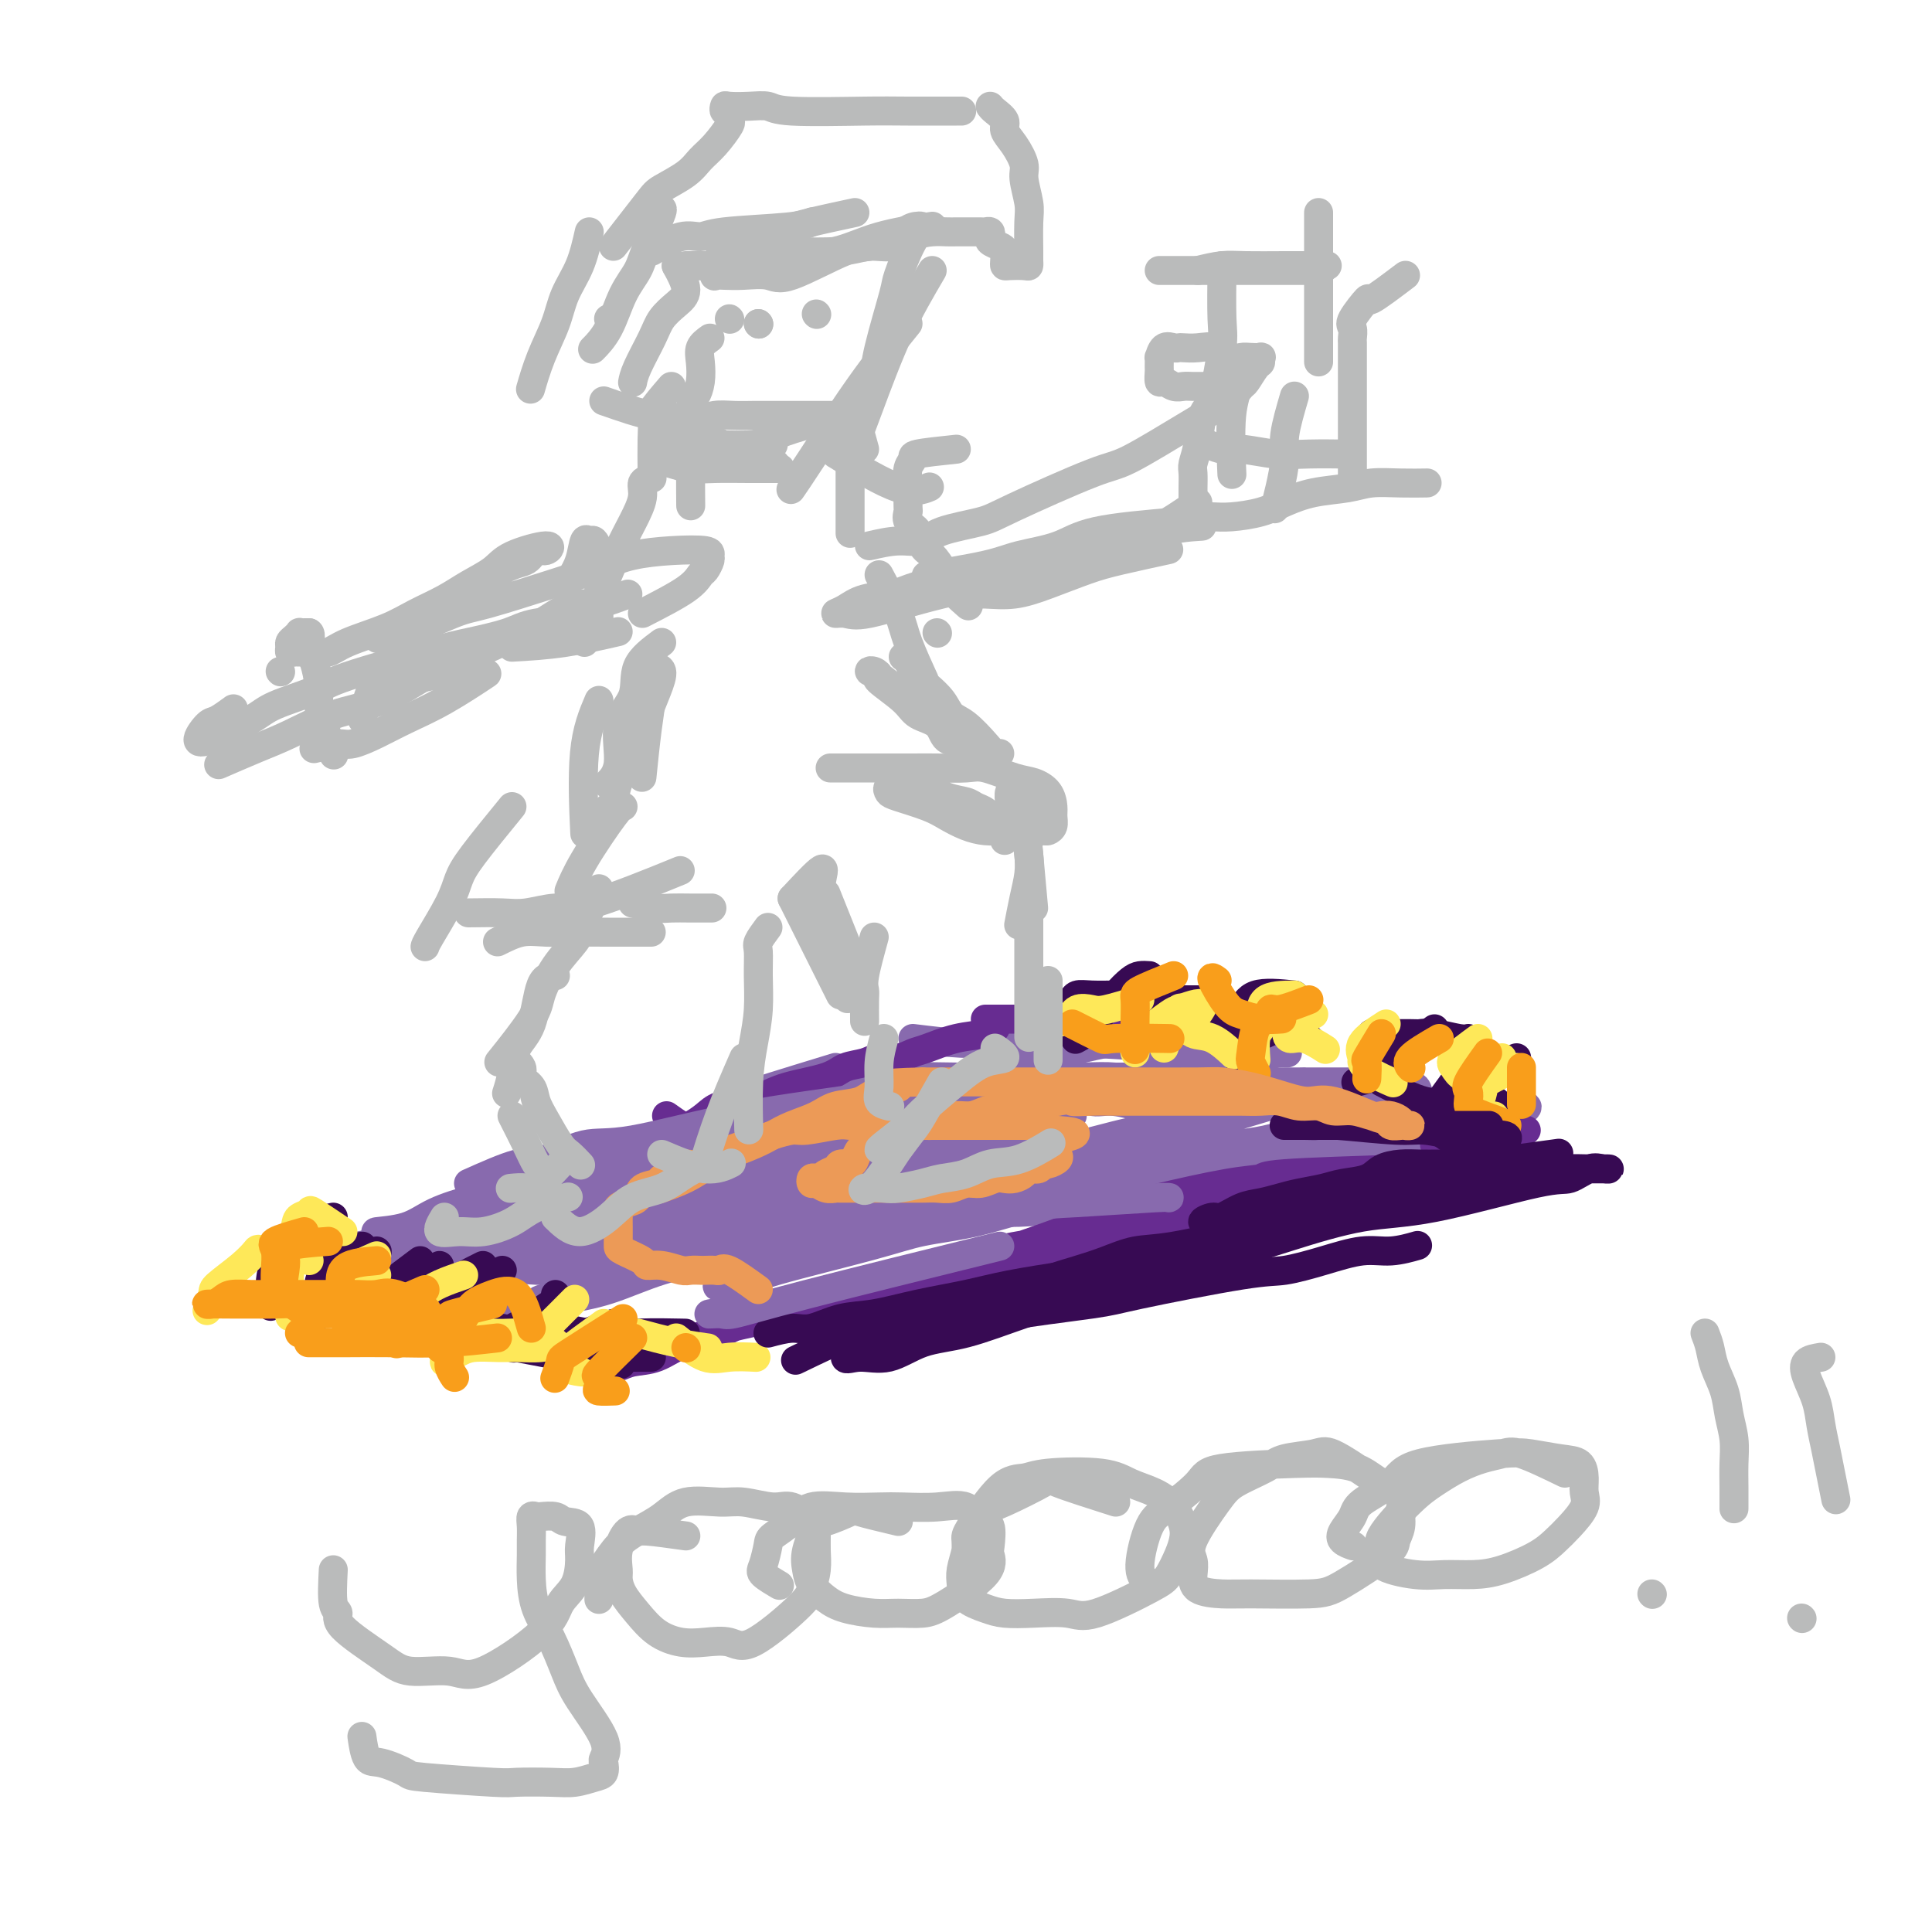 <svg viewBox='0 0 400 400' version='1.1' xmlns='http://www.w3.org/2000/svg' xmlns:xlink='http://www.w3.org/1999/xlink'><g fill='none' stroke='#886AAE' stroke-width='6' stroke-linecap='round' stroke-linejoin='round'><path d='M100,252c3.446,-1.291 6.893,-2.581 9,-3c2.107,-0.419 2.875,0.034 4,0c1.125,-0.034 2.608,-0.556 4,-1c1.392,-0.444 2.692,-0.809 6,-2c3.308,-1.191 8.623,-3.208 12,-4c3.377,-0.792 4.815,-0.358 7,-1c2.185,-0.642 5.118,-2.361 7,-3c1.882,-0.639 2.714,-0.199 6,-1c3.286,-0.801 9.028,-2.842 12,-4c2.972,-1.158 3.176,-1.432 4,-2c0.824,-0.568 2.269,-1.430 3,-2c0.731,-0.570 0.747,-0.847 0,-1c-0.747,-0.153 -2.256,-0.184 -4,0c-1.744,0.184 -3.722,0.581 -5,1c-1.278,0.419 -1.857,0.861 -6,2c-4.143,1.139 -11.852,2.977 -16,4c-4.148,1.023 -4.736,1.233 -7,2c-2.264,0.767 -6.206,2.093 -9,3c-2.794,0.907 -4.441,1.395 -10,3c-5.559,1.605 -15.029,4.325 -20,6c-4.971,1.675 -5.443,2.304 -7,3c-1.557,0.696 -4.198,1.460 -6,2c-1.802,0.540 -2.763,0.857 -4,1c-1.237,0.143 -2.750,0.111 -2,0c0.750,-0.111 3.762,-0.301 6,-1c2.238,-0.699 3.703,-1.905 6,-3c2.297,-1.095 5.428,-2.077 9,-3c3.572,-0.923 7.587,-1.786 11,-3c3.413,-1.214 6.225,-2.777 10,-4c3.775,-1.223 8.511,-2.104 12,-3c3.489,-0.896 5.729,-1.807 12,-3c6.271,-1.193 16.573,-2.667 23,-4c6.427,-1.333 8.979,-2.524 10,-3c1.021,-0.476 0.510,-0.238 0,0'/><path d='M240,216c2.500,-0.417 5.000,-0.833 6,-1c1.000,-0.167 0.500,-0.083 0,0'/><path d='M189,215c3.442,0.425 6.885,0.850 10,1c3.115,0.150 5.904,0.025 9,0c3.096,-0.025 6.501,0.050 9,0c2.499,-0.050 4.092,-0.224 9,0c4.908,0.224 13.131,0.845 18,1c4.869,0.155 6.385,-0.155 8,0c1.615,0.155 3.327,0.774 5,1c1.673,0.226 3.305,0.060 5,0c1.695,-0.060 3.453,-0.015 4,0c0.547,0.015 -0.117,0.000 0,0c0.117,-0.000 1.015,0.014 1,0c-0.015,-0.014 -0.943,-0.056 -2,0c-1.057,0.056 -2.245,0.208 -4,0c-1.755,-0.208 -4.079,-0.778 -6,-1c-1.921,-0.222 -3.439,-0.098 -5,0c-1.561,0.098 -3.165,0.170 -5,0c-1.835,-0.170 -3.902,-0.581 -6,-1c-2.098,-0.419 -4.226,-0.844 -6,-1c-1.774,-0.156 -3.193,-0.042 -5,0c-1.807,0.042 -4.001,0.010 -5,0c-0.999,-0.010 -0.802,-0.000 -1,0c-0.198,0.000 -0.791,-0.010 -1,0c-0.209,0.010 -0.034,0.041 1,0c1.034,-0.041 2.928,-0.152 5,0c2.072,0.152 4.323,0.568 6,1c1.677,0.432 2.779,0.879 7,2c4.221,1.121 11.560,2.917 16,4c4.440,1.083 5.981,1.453 8,2c2.019,0.547 4.518,1.271 7,2c2.482,0.729 4.949,1.463 8,2c3.051,0.537 6.687,0.876 9,1c2.313,0.124 3.302,0.033 4,0c0.698,-0.033 1.105,-0.009 2,0c0.895,0.009 2.280,0.002 2,0c-0.280,-0.002 -2.223,-0.001 -3,0c-0.777,0.001 -0.389,0.000 0,0'/><path d='M239,235c3.750,0.417 7.500,0.833 9,1c1.500,0.167 0.750,0.083 0,0'/><path d='M293,230c0.525,-2.119 1.051,-4.238 0,-5c-1.051,-0.762 -3.677,-0.168 -7,0c-3.323,0.168 -7.343,-0.090 -10,0c-2.657,0.090 -3.952,0.529 -5,1c-1.048,0.471 -1.848,0.973 -5,2c-3.152,1.027 -8.657,2.577 -13,4c-4.343,1.423 -7.525,2.717 -11,5c-3.475,2.283 -7.244,5.555 -9,7c-1.756,1.445 -1.500,1.065 -2,2c-0.500,0.935 -1.756,3.186 -2,4c-0.244,0.814 0.525,0.193 2,0c1.475,-0.193 3.657,0.044 6,0c2.343,-0.044 4.846,-0.368 7,-1c2.154,-0.632 3.960,-1.573 9,-3c5.040,-1.427 13.313,-3.342 19,-5c5.687,-1.658 8.787,-3.060 12,-4c3.213,-0.940 6.538,-1.419 10,-2c3.462,-0.581 7.061,-1.266 10,-2c2.939,-0.734 5.216,-1.518 7,-2c1.784,-0.482 3.073,-0.663 4,-1c0.927,-0.337 1.492,-0.829 1,-1c-0.492,-0.171 -2.042,-0.020 -4,0c-1.958,0.020 -4.323,-0.090 -7,0c-2.677,0.090 -5.667,0.379 -9,1c-3.333,0.621 -7.010,1.573 -11,2c-3.990,0.427 -8.293,0.330 -12,1c-3.707,0.670 -6.817,2.108 -11,3c-4.183,0.892 -9.437,1.237 -14,2c-4.563,0.763 -8.434,1.944 -12,3c-3.566,1.056 -6.829,1.985 -10,3c-3.171,1.015 -6.252,2.114 -9,3c-2.748,0.886 -5.162,1.558 -7,2c-1.838,0.442 -3.098,0.652 -4,1c-0.902,0.348 -1.444,0.833 -2,1c-0.556,0.167 -1.125,0.017 0,0c1.125,-0.017 3.943,0.100 7,0c3.057,-0.100 6.354,-0.416 10,-1c3.646,-0.584 7.643,-1.435 12,-2c4.357,-0.565 9.074,-0.844 14,-2c4.926,-1.156 10.061,-3.189 15,-4c4.939,-0.811 9.683,-0.399 14,-1c4.317,-0.601 8.209,-2.213 12,-3c3.791,-0.787 7.483,-0.748 10,-1c2.517,-0.252 3.860,-0.794 5,-1c1.140,-0.206 2.079,-0.076 1,0c-1.079,0.076 -4.175,0.097 -7,0c-2.825,-0.097 -5.379,-0.314 -9,0c-3.621,0.314 -8.311,1.157 -13,2'/><path d='M275,238c-5.930,0.740 -6.756,1.590 -15,3c-8.244,1.410 -23.907,3.378 -33,5c-9.093,1.622 -11.618,2.896 -16,4c-4.382,1.104 -10.623,2.037 -16,3c-5.377,0.963 -9.891,1.956 -14,3c-4.109,1.044 -7.812,2.137 -11,3c-3.188,0.863 -5.860,1.494 -8,2c-2.140,0.506 -3.748,0.888 -5,1c-1.252,0.112 -2.149,-0.046 -2,0c0.149,0.046 1.345,0.295 3,0c1.655,-0.295 3.771,-1.133 7,-2c3.229,-0.867 7.573,-1.762 12,-3c4.427,-1.238 8.938,-2.818 14,-4c5.062,-1.182 10.675,-1.966 15,-3c4.325,-1.034 7.360,-2.319 16,-4c8.640,-1.681 22.883,-3.757 31,-5c8.117,-1.243 10.106,-1.654 13,-2c2.894,-0.346 6.693,-0.627 9,-1c2.307,-0.373 3.122,-0.840 4,-1c0.878,-0.160 1.820,-0.015 1,0c-0.820,0.015 -3.401,-0.099 -7,0c-3.599,0.099 -8.216,0.413 -11,1c-2.784,0.587 -3.733,1.449 -11,3c-7.267,1.551 -20.850,3.791 -29,5c-8.150,1.209 -10.866,1.386 -15,2c-4.134,0.614 -9.687,1.665 -15,3c-5.313,1.335 -10.385,2.954 -15,4c-4.615,1.046 -8.771,1.520 -12,2c-3.229,0.480 -5.530,0.967 -9,2c-3.470,1.033 -8.109,2.611 -9,3c-0.891,0.389 1.964,-0.412 5,-1c3.036,-0.588 6.252,-0.962 10,-2c3.748,-1.038 8.027,-2.739 12,-4c3.973,-1.261 7.638,-2.082 12,-3c4.362,-0.918 9.420,-1.935 14,-3c4.580,-1.065 8.682,-2.180 13,-3c4.318,-0.820 8.853,-1.345 12,-2c3.147,-0.655 4.905,-1.441 7,-2c2.095,-0.559 4.526,-0.890 6,-1c1.474,-0.110 1.989,-0.000 1,0c-0.989,0.000 -3.484,-0.110 -6,0c-2.516,0.110 -5.053,0.440 -8,1c-2.947,0.560 -6.302,1.349 -10,2c-3.698,0.651 -7.737,1.164 -12,2c-4.263,0.836 -8.751,1.993 -13,3c-4.249,1.007 -8.261,1.863 -13,3c-4.739,1.137 -10.205,2.556 -15,4c-4.795,1.444 -8.917,2.912 -13,4c-4.083,1.088 -8.125,1.797 -12,3c-3.875,1.203 -7.582,2.901 -11,4c-3.418,1.099 -6.548,1.600 -9,2c-2.452,0.400 -4.226,0.700 -6,1'/><path d='M111,270c-15.053,4.042 -6.684,2.146 -3,1c3.684,-1.146 2.685,-1.542 4,-2c1.315,-0.458 4.946,-0.979 8,-2c3.054,-1.021 5.533,-2.542 9,-4c3.467,-1.458 7.922,-2.851 12,-4c4.078,-1.149 7.777,-2.052 12,-3c4.223,-0.948 8.969,-1.939 14,-3c5.031,-1.061 10.349,-2.192 15,-3c4.651,-0.808 8.637,-1.295 13,-2c4.363,-0.705 9.104,-1.630 11,-2c1.896,-0.370 0.948,-0.185 0,0'/><path d='M194,250c-17.942,2.217 -35.884,4.434 -47,6c-11.116,1.566 -15.405,2.481 -18,3c-2.595,0.519 -3.495,0.644 -5,1c-1.505,0.356 -3.613,0.944 -4,1c-0.387,0.056 0.948,-0.421 3,-1c2.052,-0.579 4.820,-1.259 8,-2c3.180,-0.741 6.773,-1.542 11,-3c4.227,-1.458 9.090,-3.574 14,-5c4.910,-1.426 9.869,-2.161 15,-3c5.131,-0.839 10.434,-1.783 16,-3c5.566,-1.217 11.396,-2.708 17,-4c5.604,-1.292 10.983,-2.385 16,-3c5.017,-0.615 9.672,-0.752 14,-1c4.328,-0.248 8.328,-0.605 11,-1c2.672,-0.395 4.015,-0.826 5,-1c0.985,-0.174 1.610,-0.089 1,0c-0.610,0.089 -2.456,0.184 -5,0c-2.544,-0.184 -5.788,-0.647 -10,0c-4.212,0.647 -9.393,2.404 -13,3c-3.607,0.596 -5.641,0.030 -14,1c-8.359,0.970 -23.045,3.474 -32,5c-8.955,1.526 -12.180,2.073 -16,3c-3.820,0.927 -8.236,2.235 -16,4c-7.764,1.765 -18.876,3.987 -25,5c-6.124,1.013 -7.259,0.816 -9,1c-1.741,0.184 -4.089,0.748 -5,1c-0.911,0.252 -0.385,0.192 0,0c0.385,-0.192 0.630,-0.514 2,-1c1.370,-0.486 3.865,-1.135 7,-2c3.135,-0.865 6.909,-1.947 11,-3c4.091,-1.053 8.500,-2.077 13,-3c4.500,-0.923 9.090,-1.746 14,-3c4.910,-1.254 10.140,-2.938 15,-4c4.860,-1.062 9.349,-1.503 14,-2c4.651,-0.497 9.465,-1.051 14,-2c4.535,-0.949 8.790,-2.292 12,-3c3.210,-0.708 5.374,-0.780 7,-1c1.626,-0.220 2.712,-0.589 4,-1c1.288,-0.411 2.776,-0.863 3,-1c0.224,-0.137 -0.817,0.043 -2,0c-1.183,-0.043 -2.507,-0.307 -7,0c-4.493,0.307 -12.156,1.185 -18,2c-5.844,0.815 -9.870,1.566 -13,2c-3.130,0.434 -5.363,0.551 -12,2c-6.637,1.449 -17.679,4.231 -24,6c-6.321,1.769 -7.921,2.526 -10,3c-2.079,0.474 -4.637,0.666 -7,1c-2.363,0.334 -4.532,0.810 -5,1c-0.468,0.190 0.766,0.095 2,0'/><path d='M126,248c-5.389,1.382 3.137,-0.664 7,-2c3.863,-1.336 3.062,-1.963 9,-4c5.938,-2.037 18.617,-5.483 25,-7c6.383,-1.517 6.472,-1.104 12,-2c5.528,-0.896 16.496,-3.102 24,-5c7.504,-1.898 11.546,-3.490 14,-4c2.454,-0.510 3.321,0.060 2,0c-1.321,-0.060 -4.828,-0.750 -8,-1c-3.172,-0.250 -6.007,-0.061 -9,0c-2.993,0.061 -6.142,-0.005 -9,0c-2.858,0.005 -5.425,0.080 -11,1c-5.575,0.920 -14.159,2.685 -19,4c-4.841,1.315 -5.938,2.182 -8,3c-2.062,0.818 -5.089,1.589 -7,2c-1.911,0.411 -2.705,0.463 -3,1c-0.295,0.537 -0.092,1.560 0,2c0.092,0.440 0.074,0.298 2,0c1.926,-0.298 5.797,-0.753 8,-1c2.203,-0.247 2.739,-0.286 9,-2c6.261,-1.714 18.246,-5.104 25,-7c6.754,-1.896 8.275,-2.298 15,-4c6.725,-1.702 18.653,-4.705 25,-6c6.347,-1.295 7.114,-0.883 8,-1c0.886,-0.117 1.892,-0.762 2,-1c0.108,-0.238 -0.684,-0.068 -1,0c-0.316,0.068 -0.158,0.034 0,0'/><path d='M173,221c-4.838,1.479 -9.676,2.958 -13,4c-3.324,1.042 -5.135,1.649 -6,2c-0.865,0.351 -0.783,0.448 2,0c2.783,-0.448 8.268,-1.440 12,-2c3.732,-0.560 5.710,-0.687 9,-1c3.290,-0.313 7.892,-0.812 11,-1c3.108,-0.188 4.722,-0.064 11,0c6.278,0.064 17.219,0.069 23,0c5.781,-0.069 6.403,-0.211 9,0c2.597,0.211 7.171,0.775 9,1c1.829,0.225 0.915,0.113 0,0'/><path d='M251,231c-4.744,-0.344 -9.489,-0.687 -12,-1c-2.511,-0.313 -2.790,-0.594 -4,-1c-1.210,-0.406 -3.351,-0.936 -5,-1c-1.649,-0.064 -2.804,0.338 -4,0c-1.196,-0.338 -2.431,-1.415 -4,-2c-1.569,-0.585 -3.470,-0.679 -5,-1c-1.530,-0.321 -2.687,-0.871 -4,-1c-1.313,-0.129 -2.781,0.161 -4,0c-1.219,-0.161 -2.190,-0.775 -3,-1c-0.810,-0.225 -1.458,-0.061 -2,0c-0.542,0.061 -0.979,0.020 -1,0c-0.021,-0.020 0.373,-0.019 2,0c1.627,0.019 4.488,0.058 6,0c1.512,-0.058 1.676,-0.212 6,0c4.324,0.212 12.809,0.789 18,1c5.191,0.211 7.089,0.057 10,0c2.911,-0.057 6.837,-0.015 10,0c3.163,0.015 5.564,0.004 10,0c4.436,-0.004 10.906,-0.001 14,0c3.094,0.001 2.811,0.000 2,0c-0.811,-0.000 -2.149,-0.000 -4,0c-1.851,0.000 -4.216,0.000 -7,0c-2.784,-0.000 -5.989,-0.000 -10,0c-4.011,0.000 -8.829,0.000 -12,0c-3.171,-0.000 -4.696,-0.000 -11,0c-6.304,0.000 -17.388,0.000 -24,0c-6.612,-0.000 -8.751,-0.000 -12,0c-3.249,0.000 -7.607,0.000 -11,0c-3.393,-0.000 -5.822,-0.000 -8,0c-2.178,0.000 -4.104,0.001 -6,0c-1.896,-0.001 -3.763,-0.004 -4,0c-0.237,0.004 1.154,0.015 3,0c1.846,-0.015 4.147,-0.057 7,0c2.853,0.057 6.257,0.212 10,0c3.743,-0.212 7.825,-0.790 12,-1c4.175,-0.210 8.442,-0.053 13,0c4.558,0.053 9.407,-0.000 14,0c4.593,0.000 8.931,0.053 13,0c4.069,-0.053 7.870,-0.210 11,0c3.130,0.210 5.591,0.789 8,1c2.409,0.211 4.767,0.056 6,0c1.233,-0.056 1.341,-0.011 1,0c-0.341,0.011 -1.130,-0.011 -3,0c-1.870,0.011 -4.821,0.054 -8,0c-3.179,-0.054 -6.587,-0.207 -11,0c-4.413,0.207 -9.832,0.773 -12,1c-2.168,0.227 -1.084,0.113 0,0'/><path d='M93,251c-2.459,2.536 -4.918,5.072 -5,6c-0.082,0.928 2.212,0.249 4,0c1.788,-0.249 3.068,-0.067 5,0c1.932,0.067 4.514,0.018 7,0c2.486,-0.018 4.876,-0.005 7,0c2.124,0.005 3.982,0.001 6,0c2.018,-0.001 4.195,-0.000 7,0c2.805,0.000 6.239,0.000 8,0c1.761,-0.000 1.850,-0.000 1,0c-0.850,0.000 -2.640,-0.000 -5,0c-2.360,0.000 -5.290,0.000 -7,0c-1.710,-0.000 -2.201,-0.001 -6,0c-3.799,0.001 -10.907,0.003 -15,0c-4.093,-0.003 -5.172,-0.012 -7,0c-1.828,0.012 -4.406,0.046 -7,0c-2.594,-0.046 -5.203,-0.170 -7,0c-1.797,0.170 -2.782,0.634 -5,1c-2.218,0.366 -5.668,0.634 -7,1c-1.332,0.366 -0.544,0.831 0,1c0.544,0.169 0.844,0.043 2,0c1.156,-0.043 3.168,-0.004 5,0c1.832,0.004 3.485,-0.028 6,0c2.515,0.028 5.892,0.116 8,0c2.108,-0.116 2.948,-0.438 7,0c4.052,0.438 11.316,1.634 15,2c3.684,0.366 3.787,-0.098 5,0c1.213,0.098 3.536,0.759 5,1c1.464,0.241 2.068,0.061 2,0c-0.068,-0.061 -0.809,-0.005 -2,0c-1.191,0.005 -2.831,-0.041 -4,0c-1.169,0.041 -1.866,0.169 -5,0c-3.134,-0.169 -8.704,-0.634 -12,-1c-3.296,-0.366 -4.319,-0.634 -6,-1c-1.681,-0.366 -4.019,-0.830 -6,-1c-1.981,-0.170 -3.605,-0.046 -5,0c-1.395,0.046 -2.559,0.012 -4,0c-1.441,-0.012 -3.157,-0.003 -3,0c0.157,0.003 2.188,0.001 3,0c0.812,-0.001 0.406,-0.000 0,0'/></g>
<g fill='none' stroke='#672C91' stroke-width='6' stroke-linecap='round' stroke-linejoin='round'><path d='M138,231c1.117,0.799 2.234,1.598 3,2c0.766,0.402 1.180,0.407 2,0c0.820,-0.407 2.045,-1.225 3,-2c0.955,-0.775 1.638,-1.506 3,-2c1.362,-0.494 3.402,-0.752 5,-1c1.598,-0.248 2.753,-0.486 4,-1c1.247,-0.514 2.587,-1.305 5,-2c2.413,-0.695 5.899,-1.296 8,-2c2.101,-0.704 2.817,-1.512 4,-2c1.183,-0.488 2.831,-0.654 4,-1c1.169,-0.346 1.857,-0.870 3,-1c1.143,-0.130 2.740,0.134 4,0c1.260,-0.134 2.184,-0.667 3,-1c0.816,-0.333 1.525,-0.468 3,-1c1.475,-0.532 3.715,-1.462 6,-2c2.285,-0.538 4.615,-0.683 6,-1c1.385,-0.317 1.824,-0.805 2,-1c0.176,-0.195 0.088,-0.098 0,0'/><path d='M204,211c1.371,0.002 2.742,0.004 4,0c1.258,-0.004 2.405,-0.015 5,0c2.595,0.015 6.640,0.057 9,0c2.360,-0.057 3.035,-0.211 4,0c0.965,0.211 2.221,0.788 4,1c1.779,0.212 4.080,0.061 5,0c0.920,-0.061 0.460,-0.030 0,0'/><path d='M163,275c0.988,-0.851 1.977,-1.702 3,-2c1.023,-0.298 2.081,-0.042 3,0c0.919,0.042 1.699,-0.130 4,-1c2.301,-0.870 6.122,-2.439 11,-4c4.878,-1.561 10.814,-3.113 14,-4c3.186,-0.887 3.623,-1.109 7,-2c3.377,-0.891 9.694,-2.452 16,-4c6.306,-1.548 12.599,-3.082 16,-4c3.401,-0.918 3.908,-1.218 8,-2c4.092,-0.782 11.769,-2.045 16,-3c4.231,-0.955 5.015,-1.601 7,-2c1.985,-0.399 5.169,-0.552 7,-1c1.831,-0.448 2.307,-1.192 5,-2c2.693,-0.808 7.601,-1.681 10,-2c2.399,-0.319 2.289,-0.086 3,0c0.711,0.086 2.242,0.023 3,0c0.758,-0.023 0.743,-0.006 1,0c0.257,0.006 0.788,0.002 1,0c0.212,-0.002 0.106,-0.001 0,0'/><path d='M291,242c-10.111,0.319 -20.223,0.638 -25,1c-4.777,0.362 -4.220,0.768 -5,1c-0.780,0.232 -2.899,0.289 -7,1c-4.101,0.711 -10.185,2.074 -14,3c-3.815,0.926 -5.362,1.414 -7,2c-1.638,0.586 -3.368,1.268 -8,3c-4.632,1.732 -12.165,4.513 -17,6c-4.835,1.487 -6.973,1.681 -9,2c-2.027,0.319 -3.942,0.763 -9,2c-5.058,1.237 -13.258,3.268 -18,5c-4.742,1.732 -6.025,3.166 -8,4c-1.975,0.834 -4.641,1.068 -9,2c-4.359,0.932 -10.412,2.561 -14,4c-3.588,1.439 -4.711,2.688 -6,3c-1.289,0.312 -2.744,-0.312 -4,0c-1.256,0.312 -2.312,1.561 -3,2c-0.688,0.439 -1.008,0.069 -1,0c0.008,-0.069 0.345,0.162 1,0c0.655,-0.162 1.627,-0.719 3,-1c1.373,-0.281 3.147,-0.287 5,-1c1.853,-0.713 3.786,-2.132 6,-3c2.214,-0.868 4.708,-1.186 7,-2c2.292,-0.814 4.383,-2.123 7,-3c2.617,-0.877 5.759,-1.323 8,-2c2.241,-0.677 3.580,-1.584 9,-3c5.420,-1.416 14.921,-3.342 21,-5c6.079,-1.658 8.736,-3.047 12,-4c3.264,-0.953 7.134,-1.471 11,-2c3.866,-0.529 7.728,-1.068 12,-2c4.272,-0.932 8.954,-2.257 12,-3c3.046,-0.743 4.454,-0.903 10,-2c5.546,-1.097 15.229,-3.129 20,-4c4.771,-0.871 4.631,-0.581 8,-1c3.369,-0.419 10.248,-1.548 13,-2c2.752,-0.452 1.376,-0.226 0,0'/><path d='M297,237c1.057,0.000 2.115,0.000 3,0c0.885,-0.000 1.598,-0.000 2,0c0.402,0.000 0.492,0.000 1,0c0.508,-0.000 1.434,-0.000 2,0c0.566,0.000 0.771,0.001 1,0c0.229,-0.001 0.481,-0.003 1,0c0.519,0.003 1.305,0.012 1,0c-0.305,-0.012 -1.699,-0.046 -2,0c-0.301,0.046 0.493,0.171 0,0c-0.493,-0.171 -2.274,-0.638 -3,-1c-0.726,-0.362 -0.397,-0.619 -1,-1c-0.603,-0.381 -2.136,-0.887 -3,-1c-0.864,-0.113 -1.058,0.166 -2,0c-0.942,-0.166 -2.633,-0.777 -4,-1c-1.367,-0.223 -2.412,-0.060 -3,0c-0.588,0.060 -0.719,0.015 -1,0c-0.281,-0.015 -0.711,-0.000 -1,0c-0.289,0.000 -0.436,-0.014 0,0c0.436,0.014 1.454,0.056 3,0c1.546,-0.056 3.620,-0.211 5,0c1.380,0.211 2.065,0.789 3,1c0.935,0.211 2.119,0.057 3,0c0.881,-0.057 1.459,-0.015 2,0c0.541,0.015 1.046,0.005 2,0c0.954,-0.005 2.355,-0.005 3,0c0.645,0.005 0.532,0.015 1,0c0.468,-0.015 1.517,-0.056 1,0c-0.517,0.056 -2.601,0.207 -4,0c-1.399,-0.207 -2.114,-0.774 -3,-1c-0.886,-0.226 -1.943,-0.113 -3,0'/><path d='M301,233c-1.982,-0.094 -2.937,0.171 -4,0c-1.063,-0.171 -2.232,-0.778 -3,-1c-0.768,-0.222 -1.134,-0.060 -2,0c-0.866,0.060 -2.233,0.016 -3,0c-0.767,-0.016 -0.933,-0.005 -1,0c-0.067,0.005 -0.033,0.002 0,0'/><path d='M316,234c-1.813,0.424 -3.626,0.849 -5,1c-1.374,0.151 -2.309,0.030 -3,0c-0.691,-0.030 -1.138,0.031 -2,0c-0.862,-0.031 -2.138,-0.153 -3,0c-0.862,0.153 -1.309,0.580 -2,1c-0.691,0.420 -1.626,0.834 -2,1c-0.374,0.166 -0.187,0.083 0,0'/></g>
<g fill='none' stroke='#370A53' stroke-width='6' stroke-linecap='round' stroke-linejoin='round'><path d='M71,256c-1.923,-1.344 -3.847,-2.689 -5,-3c-1.153,-0.311 -1.536,0.411 -2,1c-0.464,0.589 -1.010,1.043 -2,2c-0.990,0.957 -2.426,2.416 -3,3c-0.574,0.584 -0.287,0.292 0,0'/><path d='M69,252c-2.920,0.672 -5.840,1.344 -7,2c-1.160,0.656 -0.559,1.297 -1,2c-0.441,0.703 -1.922,1.467 -3,3c-1.078,1.533 -1.752,3.836 -2,6c-0.248,2.164 -0.071,4.190 0,5c0.071,0.810 0.035,0.405 0,0'/><path d='M75,258c-1.517,0.381 -3.033,0.762 -4,1c-0.967,0.238 -1.383,0.334 -2,1c-0.617,0.666 -1.433,1.902 -2,3c-0.567,1.098 -0.884,2.057 -1,3c-0.116,0.943 -0.031,1.869 0,3c0.031,1.131 0.009,2.466 0,3c-0.009,0.534 -0.004,0.267 0,0'/><path d='M78,259c0.000,0.000 0.100,0.100 0.1,0.1'/><path d='M87,261c-3.268,2.467 -6.536,4.935 -8,6c-1.464,1.065 -1.124,0.729 -1,1c0.124,0.271 0.033,1.150 0,2c-0.033,0.850 -0.010,1.671 0,2c0.010,0.329 0.005,0.164 0,0'/><path d='M85,263c0.000,0.000 0.100,0.100 0.1,0.1'/><path d='M91,262c-3.375,2.754 -6.750,5.509 -8,7c-1.250,1.491 -0.376,1.720 0,2c0.376,0.280 0.256,0.611 0,1c-0.256,0.389 -0.646,0.835 0,1c0.646,0.165 2.327,0.047 3,0c0.673,-0.047 0.336,-0.024 0,0'/><path d='M100,262c-2.845,1.420 -5.691,2.839 -7,4c-1.309,1.161 -1.083,2.062 -1,3c0.083,0.938 0.022,1.911 0,3c-0.022,1.089 -0.006,2.293 0,3c0.006,0.707 0.002,0.916 0,1c-0.002,0.084 -0.001,0.042 0,0'/><path d='M104,263c-3.155,1.780 -6.310,3.560 -8,5c-1.690,1.440 -1.917,2.542 -2,4c-0.083,1.458 -0.024,3.274 0,4c0.024,0.726 0.012,0.363 0,0'/><path d='M115,268c0.000,0.000 0.100,0.100 0.1,0.1'/><path d='M114,270c-3.177,2.144 -6.354,4.287 -8,5c-1.646,0.713 -1.761,-0.005 -2,0c-0.239,0.005 -0.603,0.732 -1,1c-0.397,0.268 -0.828,0.077 -1,0c-0.172,-0.077 -0.086,-0.038 0,0'/><path d='M110,273c4.208,1.268 8.417,2.536 12,3c3.583,0.464 6.542,0.125 10,0c3.458,-0.125 7.417,-0.036 9,0c1.583,0.036 0.792,0.018 0,0'/><path d='M127,274c-3.417,1.185 -6.833,2.369 -9,3c-2.167,0.631 -3.083,0.708 -5,1c-1.917,0.292 -4.833,0.798 -6,1c-1.167,0.202 -0.583,0.101 0,0'/><path d='M107,279c4.397,0.845 8.794,1.691 11,2c2.206,0.309 2.220,0.083 3,0c0.780,-0.083 2.325,-0.022 5,0c2.675,0.022 6.478,0.006 8,0c1.522,-0.006 0.761,-0.003 0,0'/><path d='M122,277c2.500,2.083 5.000,4.167 6,5c1.000,0.833 0.500,0.417 0,0'/><path d='M238,202c-0.688,-0.049 -1.376,-0.099 -2,0c-0.624,0.099 -1.183,0.345 -2,1c-0.817,0.655 -1.890,1.717 -3,3c-1.110,1.283 -2.256,2.787 -3,4c-0.744,1.213 -1.085,2.134 -2,3c-0.915,0.866 -2.404,1.676 -3,2c-0.596,0.324 -0.298,0.162 0,0'/><path d='M231,206c-1.798,0.028 -3.596,0.056 -5,0c-1.404,-0.056 -2.415,-0.197 -3,0c-0.585,0.197 -0.745,0.732 -1,1c-0.255,0.268 -0.604,0.268 -1,1c-0.396,0.732 -0.837,2.197 -1,3c-0.163,0.803 -0.046,0.944 0,1c0.046,0.056 0.023,0.028 0,0'/><path d='M229,207c1.266,0.000 2.533,0.000 4,0c1.467,0.000 3.136,0.000 5,0c1.864,0.000 3.925,0.000 6,0c2.075,-0.000 4.164,0.000 5,0c0.836,-0.000 0.418,0.000 0,0'/><path d='M252,211c-2.533,0.311 -5.067,0.622 -6,1c-0.933,0.378 -0.267,0.822 0,1c0.267,0.178 0.133,0.089 0,0'/><path d='M247,209c-0.048,0.762 -0.095,1.524 1,2c1.095,0.476 3.333,0.667 6,1c2.667,0.333 5.762,0.810 7,1c1.238,0.190 0.619,0.095 0,0'/><path d='M268,206c-3.086,-0.311 -6.172,-0.622 -8,0c-1.828,0.622 -2.397,2.177 -3,3c-0.603,0.823 -1.239,0.914 -2,2c-0.761,1.086 -1.646,3.167 -2,4c-0.354,0.833 -0.177,0.416 0,0'/><path d='M268,212c1.250,1.250 2.500,2.500 3,3c0.500,0.500 0.250,0.250 0,0'/><path d='M269,211c-3.608,1.507 -7.215,3.014 -9,4c-1.785,0.986 -1.746,1.452 -2,2c-0.254,0.548 -0.800,1.178 -1,2c-0.200,0.822 -0.054,1.837 0,3c0.054,1.163 0.015,2.475 0,3c-0.015,0.525 -0.008,0.262 0,0'/><path d='M284,214c3.209,-0.008 6.419,-0.016 8,0c1.581,0.016 1.534,0.057 2,0c0.466,-0.057 1.444,-0.211 3,0c1.556,0.211 3.688,0.788 5,1c1.312,0.212 1.803,0.061 2,0c0.197,-0.061 0.098,-0.030 0,0'/><path d='M297,213c-3.222,2.362 -6.443,4.724 -8,6c-1.557,1.276 -1.448,1.466 -2,2c-0.552,0.534 -1.764,1.413 -3,2c-1.236,0.587 -2.496,0.882 -3,1c-0.504,0.118 -0.252,0.059 0,0'/><path d='M286,224c3.220,1.690 6.440,3.381 9,4c2.560,0.619 4.458,0.167 7,0c2.542,-0.167 5.726,-0.048 7,0c1.274,0.048 0.637,0.024 0,0'/><path d='M301,224c-0.393,2.030 -0.786,4.060 -1,5c-0.214,0.940 -0.250,0.792 0,1c0.250,0.208 0.786,0.774 1,1c0.214,0.226 0.107,0.113 0,0'/><path d='M301,224c-2.044,2.776 -4.088,5.553 -5,7c-0.912,1.447 -0.692,1.565 0,2c0.692,0.435 1.856,1.189 3,2c1.144,0.811 2.270,1.680 4,2c1.730,0.320 4.066,0.091 5,0c0.934,-0.091 0.467,-0.046 0,0'/><path d='M314,219c-3.333,1.250 -6.667,2.500 -8,3c-1.333,0.500 -0.667,0.250 0,0'/></g>
<g fill='none' stroke='#FEE859' stroke-width='6' stroke-linecap='round' stroke-linejoin='round'><path d='M71,255c-2.477,-1.669 -4.955,-3.338 -6,-4c-1.045,-0.662 -0.658,-0.319 -1,0c-0.342,0.319 -1.412,0.612 -2,1c-0.588,0.388 -0.693,0.872 -1,3c-0.307,2.128 -0.814,5.900 -1,8c-0.186,2.100 -0.050,2.527 0,4c0.050,1.473 0.014,3.992 0,5c-0.014,1.008 -0.007,0.504 0,0'/><path d='M64,261c-3.629,-0.784 -7.259,-1.568 -9,-2c-1.741,-0.432 -1.595,-0.511 -2,0c-0.405,0.511 -1.363,1.612 -3,3c-1.637,1.388 -3.954,3.063 -5,4c-1.046,0.937 -0.820,1.137 -1,2c-0.180,0.863 -0.766,2.389 -1,3c-0.234,0.611 -0.117,0.305 0,0'/><path d='M70,268c0.000,0.000 0.100,0.100 0.1,0.1'/><path d='M78,260c-2.538,1.121 -5.075,2.241 -6,3c-0.925,0.759 -0.237,1.156 0,2c0.237,0.844 0.022,2.133 0,3c-0.022,0.867 0.148,1.310 1,2c0.852,0.690 2.386,1.626 3,2c0.614,0.374 0.307,0.187 0,0'/><path d='M78,264c-1.660,1.088 -3.320,2.176 -4,3c-0.680,0.824 -0.381,1.384 0,2c0.381,0.616 0.844,1.289 1,2c0.156,0.711 0.003,1.461 1,2c0.997,0.539 3.142,0.868 4,1c0.858,0.132 0.429,0.066 0,0'/><path d='M96,264c-3.413,1.177 -6.826,2.354 -8,4c-1.174,1.646 -0.108,3.761 0,5c0.108,1.239 -0.740,1.603 0,2c0.740,0.397 3.069,0.828 4,1c0.931,0.172 0.466,0.086 0,0'/><path d='M103,268c-2.453,1.094 -4.905,2.188 -6,3c-1.095,0.812 -0.832,1.342 0,2c0.832,0.658 2.233,1.444 3,2c0.767,0.556 0.899,0.880 2,1c1.101,0.120 3.172,0.034 4,0c0.828,-0.034 0.414,-0.017 0,0'/><path d='M119,269c-2.491,2.506 -4.982,5.011 -6,6c-1.018,0.989 -0.561,0.461 0,1c0.561,0.539 1.228,2.145 2,3c0.772,0.855 1.649,0.959 2,1c0.351,0.041 0.175,0.021 0,0'/><path d='M125,274c-3.405,2.475 -6.810,4.951 -8,6c-1.190,1.049 -0.164,0.673 0,1c0.164,0.327 -0.533,1.357 0,2c0.533,0.643 2.295,0.898 3,1c0.705,0.102 0.352,0.051 0,0'/><path d='M115,278c-0.788,0.424 -1.576,0.849 -3,1c-1.424,0.151 -3.484,0.029 -5,0c-1.516,-0.029 -2.488,0.034 -4,0c-1.512,-0.034 -3.564,-0.167 -5,0c-1.436,0.167 -2.255,0.633 -3,1c-0.745,0.367 -1.416,0.634 -2,1c-0.584,0.366 -1.080,0.829 -1,1c0.080,0.171 0.737,0.049 1,0c0.263,-0.049 0.131,-0.024 0,0'/><path d='M132,276c2.711,0.733 5.422,1.467 8,2c2.578,0.533 5.022,0.867 6,1c0.978,0.133 0.489,0.067 0,0'/><path d='M140,277c2.119,1.690 4.238,3.381 6,4c1.762,0.619 3.167,0.167 5,0c1.833,-0.167 4.095,-0.048 5,0c0.905,0.048 0.452,0.024 0,0'/><path d='M236,207c-2.700,0.831 -5.399,1.662 -7,2c-1.601,0.338 -2.103,0.184 -3,0c-0.897,-0.184 -2.188,-0.400 -3,0c-0.812,0.400 -1.146,1.414 -2,2c-0.854,0.586 -2.229,0.745 -3,1c-0.771,0.255 -0.938,0.607 -1,1c-0.062,0.393 -0.018,0.827 0,1c0.018,0.173 0.009,0.087 0,0'/><path d='M248,210c0.565,-0.816 1.129,-1.632 1,-2c-0.129,-0.368 -0.953,-0.288 -2,0c-1.047,0.288 -2.319,0.785 -3,1c-0.681,0.215 -0.771,0.149 -2,1c-1.229,0.851 -3.598,2.620 -5,4c-1.402,1.380 -1.839,2.372 -2,3c-0.161,0.628 -0.046,0.894 0,1c0.046,0.106 0.023,0.053 0,0'/><path d='M241,217c1.191,-3.518 2.383,-7.037 3,-8c0.617,-0.963 0.660,0.629 1,2c0.340,1.371 0.978,2.522 2,3c1.022,0.478 2.429,0.282 4,1c1.571,0.718 3.306,2.348 4,3c0.694,0.652 0.347,0.326 0,0'/><path d='M268,206c-2.415,0.023 -4.829,0.045 -6,1c-1.171,0.955 -1.098,2.841 -1,4c0.098,1.159 0.222,1.589 0,2c-0.222,0.411 -0.791,0.803 -1,2c-0.209,1.197 -0.060,3.199 0,4c0.060,0.801 0.030,0.400 0,0'/><path d='M272,210c-2.054,1.026 -4.108,2.051 -5,3c-0.892,0.949 -0.620,1.821 0,2c0.620,0.179 1.590,-0.337 3,0c1.410,0.337 3.260,1.525 4,2c0.740,0.475 0.370,0.238 0,0'/><path d='M287,212c-2.121,1.369 -4.242,2.738 -5,4c-0.758,1.262 -0.153,2.415 0,3c0.153,0.585 -0.144,0.600 0,1c0.144,0.400 0.731,1.185 2,2c1.269,0.815 3.220,1.662 4,2c0.780,0.338 0.390,0.169 0,0'/><path d='M306,215c-2.077,1.525 -4.153,3.049 -5,4c-0.847,0.951 -0.464,1.327 0,2c0.464,0.673 1.010,1.643 2,2c0.990,0.357 2.426,0.102 3,0c0.574,-0.102 0.287,-0.051 0,0'/><path d='M311,219c-2.107,2.718 -4.214,5.436 -5,7c-0.786,1.564 -0.252,1.974 0,2c0.252,0.026 0.222,-0.333 0,0c-0.222,0.333 -0.637,1.359 0,2c0.637,0.641 2.325,0.897 3,1c0.675,0.103 0.338,0.051 0,0'/><path d='M314,221c-2.452,1.131 -4.905,2.262 -6,3c-1.095,0.738 -0.833,1.083 -1,2c-0.167,0.917 -0.762,2.405 -1,3c-0.238,0.595 -0.119,0.298 0,0'/></g>
<g fill='none' stroke='#F99E1B' stroke-width='6' stroke-linecap='round' stroke-linejoin='round'><path d='M63,255c-2.536,0.720 -5.072,1.440 -6,2c-0.928,0.560 -0.249,0.959 0,2c0.249,1.041 0.067,2.722 0,4c-0.067,1.278 -0.018,2.152 0,3c0.018,0.848 0.005,1.671 0,2c-0.005,0.329 -0.003,0.165 0,0'/><path d='M68,257c-3.262,0.253 -6.523,0.506 -8,1c-1.477,0.494 -1.169,1.229 -1,2c0.169,0.771 0.200,1.578 0,3c-0.200,1.422 -0.631,3.460 0,5c0.631,1.540 2.323,2.583 3,3c0.677,0.417 0.338,0.209 0,0'/><path d='M78,261c-2.954,0.253 -5.909,0.506 -7,2c-1.091,1.494 -0.320,4.229 0,6c0.320,1.771 0.189,2.578 0,3c-0.189,0.422 -0.435,0.460 0,1c0.435,0.540 1.553,1.583 2,2c0.447,0.417 0.224,0.209 0,0'/><path d='M88,267c-2.967,1.252 -5.933,2.504 -7,4c-1.067,1.496 -0.234,3.236 0,4c0.234,0.764 -0.129,0.552 0,1c0.129,0.448 0.751,1.557 1,2c0.249,0.443 0.124,0.222 0,0'/><path d='M102,270c-3.291,0.791 -6.581,1.582 -8,2c-1.419,0.418 -0.965,0.462 -1,1c-0.035,0.538 -0.559,1.570 -1,2c-0.441,0.430 -0.799,0.260 -1,1c-0.201,0.740 -0.247,2.392 0,3c0.247,0.608 0.785,0.174 1,0c0.215,-0.174 0.108,-0.087 0,0'/><path d='M103,277c-3.658,0.423 -7.315,0.845 -11,1c-3.685,0.155 -7.397,0.041 -11,0c-3.603,-0.041 -7.095,-0.011 -9,0c-1.905,0.011 -2.222,0.003 -3,0c-0.778,-0.003 -2.017,-0.001 -3,0c-0.983,0.001 -1.709,0.000 -2,0c-0.291,-0.000 -0.145,-0.000 0,0'/><path d='M62,276c1.685,-1.699 3.370,-3.397 4,-4c0.630,-0.603 0.204,-0.109 1,0c0.796,0.109 2.813,-0.167 4,0c1.187,0.167 1.545,0.778 2,1c0.455,0.222 1.006,0.056 3,0c1.994,-0.056 5.429,-0.002 7,0c1.571,0.002 1.277,-0.049 2,0c0.723,0.049 2.463,0.199 3,0c0.537,-0.199 -0.128,-0.747 0,-1c0.128,-0.253 1.048,-0.211 0,-1c-1.048,-0.789 -4.064,-2.407 -6,-3c-1.936,-0.593 -2.793,-0.159 -4,0c-1.207,0.159 -2.766,0.043 -4,0c-1.234,-0.043 -2.144,-0.012 -5,0c-2.856,0.012 -7.657,0.006 -10,0c-2.343,-0.006 -2.227,-0.012 -3,0c-0.773,0.012 -2.435,0.042 -4,0c-1.565,-0.042 -3.032,-0.155 -4,0c-0.968,0.155 -1.438,0.577 -2,1c-0.562,0.423 -1.215,0.846 -2,1c-0.785,0.154 -1.701,0.041 -1,0c0.701,-0.041 3.020,-0.008 5,0c1.980,0.008 3.622,-0.009 5,0c1.378,0.009 2.493,0.045 4,0c1.507,-0.045 3.407,-0.169 5,0c1.593,0.169 2.881,0.633 5,1c2.119,0.367 5.071,0.637 8,1c2.929,0.363 5.837,0.818 7,1c1.163,0.182 0.582,0.091 0,0'/><path d='M110,275c-0.813,-2.913 -1.627,-5.826 -3,-7c-1.373,-1.174 -3.306,-0.610 -5,0c-1.694,0.610 -3.148,1.265 -4,2c-0.852,0.735 -1.100,1.549 -2,3c-0.900,1.451 -2.451,3.538 -3,5c-0.549,1.462 -0.096,2.299 0,3c0.096,0.701 -0.167,1.266 0,2c0.167,0.734 0.762,1.638 1,2c0.238,0.362 0.119,0.181 0,0'/><path d='M129,273c-4.452,2.821 -8.905,5.643 -11,7c-2.095,1.357 -1.833,1.250 -2,2c-0.167,0.750 -0.762,2.357 -1,3c-0.238,0.643 -0.119,0.321 0,0'/><path d='M131,277c-2.952,2.898 -5.904,5.796 -7,7c-1.096,1.204 -0.335,0.715 0,1c0.335,0.285 0.244,1.344 0,2c-0.244,0.656 -0.643,0.907 0,1c0.643,0.093 2.326,0.026 3,0c0.674,-0.026 0.337,-0.013 0,0'/><path d='M142,279c0.000,0.000 0.100,0.100 0.1,0.1'/><path d='M222,212c2.494,1.268 4.988,2.536 6,3c1.012,0.464 0.542,0.125 3,0c2.458,-0.125 7.845,-0.036 10,0c2.155,0.036 1.077,0.018 0,0'/><path d='M243,202c-2.845,1.145 -5.691,2.290 -7,3c-1.309,0.710 -1.083,0.986 -1,2c0.083,1.014 0.022,2.767 0,4c-0.022,1.233 -0.006,1.947 0,3c0.006,1.053 0.002,2.444 0,3c-0.002,0.556 -0.001,0.278 0,0'/><path d='M252,203c-0.695,-0.514 -1.391,-1.027 -1,0c0.391,1.027 1.867,3.596 3,5c1.133,1.404 1.922,1.644 3,2c1.078,0.356 2.444,0.826 4,1c1.556,0.174 3.302,0.050 4,0c0.698,-0.050 0.349,-0.025 0,0'/><path d='M271,207c-2.326,0.900 -4.651,1.800 -6,2c-1.349,0.200 -1.721,-0.298 -2,0c-0.279,0.298 -0.463,1.394 -1,2c-0.537,0.606 -1.426,0.723 -2,2c-0.574,1.277 -0.834,3.713 -1,5c-0.166,1.287 -0.237,1.423 0,2c0.237,0.577 0.782,1.593 1,2c0.218,0.407 0.109,0.203 0,0'/><path d='M286,214c-1.268,2.089 -2.536,4.179 -3,5c-0.464,0.821 -0.125,0.375 0,1c0.125,0.625 0.036,2.321 0,3c-0.036,0.679 -0.018,0.339 0,0'/><path d='M298,215c-2.533,1.467 -5.067,2.933 -6,4c-0.933,1.067 -0.267,1.733 0,2c0.267,0.267 0.133,0.133 0,0'/><path d='M308,218c-1.689,2.358 -3.378,4.715 -4,6c-0.622,1.285 -0.177,1.497 0,2c0.177,0.503 0.086,1.298 0,2c-0.086,0.702 -0.167,1.312 1,2c1.167,0.688 3.584,1.454 5,2c1.416,0.546 1.833,0.870 2,1c0.167,0.130 0.083,0.065 0,0'/><path d='M315,221c0.000,2.917 0.000,5.833 0,7c0.000,1.167 0.000,0.583 0,0'/></g>
<g fill='none' stroke='#370A53' stroke-width='6' stroke-linecap='round' stroke-linejoin='round'><path d='M159,276c1.800,-0.479 3.600,-0.957 5,-1c1.400,-0.043 2.399,0.351 4,0c1.601,-0.351 3.805,-1.445 6,-2c2.195,-0.555 4.382,-0.572 7,-1c2.618,-0.428 5.668,-1.269 9,-2c3.332,-0.731 6.947,-1.352 10,-2c3.053,-0.648 5.543,-1.323 9,-2c3.457,-0.677 7.879,-1.355 12,-2c4.121,-0.645 7.940,-1.255 11,-2c3.060,-0.745 5.362,-1.624 12,-3c6.638,-1.376 17.611,-3.250 22,-4c4.389,-0.750 2.195,-0.375 0,0'/><path d='M231,267c0.305,-0.133 0.610,-0.266 3,-1c2.390,-0.734 6.866,-2.070 10,-3c3.134,-0.930 4.927,-1.454 7,-2c2.073,-0.546 4.427,-1.113 7,-2c2.573,-0.887 5.366,-2.093 8,-3c2.634,-0.907 5.110,-1.513 7,-2c1.890,-0.487 3.193,-0.854 7,-2c3.807,-1.146 10.117,-3.070 14,-4c3.883,-0.930 5.341,-0.866 7,-1c1.659,-0.134 3.521,-0.467 5,-1c1.479,-0.533 2.575,-1.267 5,-2c2.425,-0.733 6.180,-1.464 8,-2c1.820,-0.536 1.704,-0.876 2,-1c0.296,-0.124 1.002,-0.033 1,0c-0.002,0.033 -0.713,0.009 -1,0c-0.287,-0.009 -0.152,-0.002 -1,0c-0.848,0.002 -2.680,0.001 -4,0c-1.320,-0.001 -2.127,-0.000 -3,0c-0.873,0.000 -1.811,0.000 -3,0c-1.189,-0.000 -2.628,-0.001 -4,0c-1.372,0.001 -2.678,0.002 -4,0c-1.322,-0.002 -2.659,-0.008 -4,0c-1.341,0.008 -2.687,0.029 -4,0c-1.313,-0.029 -2.594,-0.110 -4,0c-1.406,0.110 -2.939,0.411 -4,1c-1.061,0.589 -1.651,1.467 -3,2c-1.349,0.533 -3.455,0.720 -5,1c-1.545,0.280 -2.527,0.651 -4,1c-1.473,0.349 -3.438,0.676 -5,1c-1.562,0.324 -2.721,0.646 -4,1c-1.279,0.354 -2.678,0.739 -4,1c-1.322,0.261 -2.565,0.396 -4,1c-1.435,0.604 -3.060,1.677 -4,2c-0.940,0.323 -1.194,-0.103 -2,0c-0.806,0.103 -2.165,0.737 -2,1c0.165,0.263 1.852,0.156 3,0c1.148,-0.156 1.756,-0.359 3,-1c1.244,-0.641 3.125,-1.718 5,-2c1.875,-0.282 3.744,0.233 5,0c1.256,-0.233 1.899,-1.213 5,-2c3.101,-0.787 8.658,-1.381 12,-2c3.342,-0.619 4.467,-1.263 7,-2c2.533,-0.737 6.473,-1.569 9,-2c2.527,-0.431 3.642,-0.462 8,-1c4.358,-0.538 11.959,-1.582 15,-2c3.041,-0.418 1.520,-0.209 0,0'/><path d='M251,259c-6.335,1.211 -12.670,2.422 -16,3c-3.330,0.578 -3.655,0.524 -5,1c-1.345,0.476 -3.708,1.482 -6,2c-2.292,0.518 -4.512,0.549 -6,1c-1.488,0.451 -2.245,1.321 -5,2c-2.755,0.679 -7.507,1.167 -12,2c-4.493,0.833 -8.726,2.010 -12,3c-3.274,0.990 -5.589,1.791 -7,2c-1.411,0.209 -1.918,-0.175 -5,1c-3.082,1.175 -8.738,3.907 -11,5c-2.262,1.093 -1.131,0.546 0,0'/><path d='M180,278c8.337,-1.803 16.673,-3.606 25,-5c8.327,-1.394 16.643,-2.379 21,-3c4.357,-0.621 4.755,-0.878 10,-2c5.245,-1.122 15.339,-3.109 21,-4c5.661,-0.891 6.891,-0.687 9,-1c2.109,-0.313 5.098,-1.142 8,-2c2.902,-0.858 5.716,-1.746 8,-2c2.284,-0.254 4.038,0.124 6,0c1.962,-0.124 4.132,-0.750 5,-1c0.868,-0.250 0.434,-0.125 0,0'/><path d='M178,276c-1.469,2.135 -2.937,4.270 -3,5c-0.063,0.730 1.280,0.054 3,0c1.720,-0.054 3.819,0.515 6,0c2.181,-0.515 4.446,-2.112 7,-3c2.554,-0.888 5.398,-1.065 9,-2c3.602,-0.935 7.961,-2.626 12,-4c4.039,-1.374 7.759,-2.431 12,-4c4.241,-1.569 9.004,-3.649 14,-5c4.996,-1.351 10.223,-1.974 15,-3c4.777,-1.026 9.102,-2.455 14,-4c4.898,-1.545 10.369,-3.206 15,-4c4.631,-0.794 8.424,-0.720 15,-2c6.576,-1.280 15.937,-3.912 21,-5c5.063,-1.088 5.829,-0.631 7,-1c1.171,-0.369 2.748,-1.563 4,-2c1.252,-0.437 2.178,-0.115 3,0c0.822,0.115 1.539,0.024 1,0c-0.539,-0.024 -2.333,0.021 -4,0c-1.667,-0.021 -3.208,-0.107 -5,0c-1.792,0.107 -3.837,0.408 -6,1c-2.163,0.592 -4.445,1.475 -7,2c-2.555,0.525 -5.385,0.693 -8,1c-2.615,0.307 -5.016,0.752 -7,1c-1.984,0.248 -3.551,0.298 -8,1c-4.449,0.702 -11.781,2.057 -16,3c-4.219,0.943 -5.327,1.474 -7,2c-1.673,0.526 -3.912,1.047 -8,2c-4.088,0.953 -10.025,2.338 -14,3c-3.975,0.662 -5.986,0.601 -8,1c-2.014,0.399 -4.030,1.258 -6,2c-1.970,0.742 -3.895,1.367 -6,2c-2.105,0.633 -4.392,1.274 -6,2c-1.608,0.726 -2.538,1.539 -4,2c-1.462,0.461 -3.456,0.571 -5,1c-1.544,0.429 -2.638,1.176 -4,2c-1.362,0.824 -2.992,1.723 -4,2c-1.008,0.277 -1.394,-0.070 -2,0c-0.606,0.070 -1.432,0.557 -2,1c-0.568,0.443 -0.876,0.841 -1,1c-0.124,0.159 -0.062,0.080 0,0'/><path d='M312,236c0.178,-0.414 0.355,-0.828 -1,-1c-1.355,-0.172 -4.244,-0.102 -6,0c-1.756,0.102 -2.381,0.238 -4,0c-1.619,-0.238 -4.232,-0.848 -6,-1c-1.768,-0.152 -2.690,0.156 -6,0c-3.310,-0.156 -9.009,-0.774 -12,-1c-2.991,-0.226 -3.276,-0.061 -4,0c-0.724,0.061 -1.887,0.016 -3,0c-1.113,-0.016 -2.174,-0.004 -3,0c-0.826,0.004 -1.416,0.001 -1,0c0.416,-0.001 1.838,-0.000 3,0c1.162,0.000 2.063,0.000 4,0c1.937,-0.000 4.909,-0.000 7,0c2.091,0.000 3.300,0.000 5,0c1.700,-0.000 3.891,-0.000 6,0c2.109,0.000 4.137,0.000 6,0c1.863,-0.000 3.563,-0.000 5,0c1.437,0.000 2.612,0.000 4,0c1.388,-0.000 2.989,-0.000 2,0c-0.989,0.000 -4.568,0.000 -6,0c-1.432,-0.000 -0.716,-0.000 0,0'/></g>
<g fill='none' stroke='#886AAE' stroke-width='6' stroke-linecap='round' stroke-linejoin='round'><path d='M97,245c3.746,-1.669 7.491,-3.339 10,-4c2.509,-0.661 3.781,-0.315 6,-1c2.219,-0.685 5.384,-2.401 8,-3c2.616,-0.599 4.682,-0.080 10,-1c5.318,-0.920 13.889,-3.277 23,-5c9.111,-1.723 18.761,-2.810 26,-4c7.239,-1.190 12.068,-2.483 14,-3c1.932,-0.517 0.966,-0.259 0,0'/><path d='M149,250c-0.572,1.348 -1.143,2.695 0,3c1.143,0.305 4.001,-0.433 6,-1c1.999,-0.567 3.138,-0.964 7,-2c3.862,-1.036 10.446,-2.712 18,-4c7.554,-1.288 16.077,-2.187 21,-3c4.923,-0.813 6.247,-1.538 11,-2c4.753,-0.462 12.934,-0.660 17,-1c4.066,-0.340 4.018,-0.823 5,-1c0.982,-0.177 2.995,-0.048 4,0c1.005,0.048 1.001,0.014 1,0c-0.001,-0.014 -0.001,-0.007 0,0'/><path d='M198,252c-7.498,1.410 -14.995,2.820 -20,4c-5.005,1.180 -7.516,2.131 -10,3c-2.484,0.869 -4.940,1.655 -8,3c-3.060,1.345 -6.722,3.248 -9,4c-2.278,0.752 -3.171,0.353 -2,0c1.171,-0.353 4.405,-0.660 6,-1c1.595,-0.340 1.552,-0.715 6,-2c4.448,-1.285 13.389,-3.482 19,-5c5.611,-1.518 7.893,-2.358 11,-3c3.107,-0.642 7.039,-1.086 11,-2c3.961,-0.914 7.951,-2.297 11,-3c3.049,-0.703 5.157,-0.724 10,-1c4.843,-0.276 12.419,-0.805 16,-1c3.581,-0.195 3.166,-0.056 3,0c-0.166,0.056 -0.083,0.028 0,0'/><path d='M207,258c-15.269,3.771 -30.538,7.543 -40,10c-9.462,2.457 -13.115,3.600 -15,4c-1.885,0.400 -2.000,0.056 -3,0c-1.000,-0.056 -2.885,0.177 -2,0c0.885,-0.177 4.538,-0.765 6,-1c1.462,-0.235 0.731,-0.118 0,0'/></g>
<g fill='none' stroke='#EC9A57' stroke-width='6' stroke-linecap='round' stroke-linejoin='round'><path d='M157,267c-2.325,-1.691 -4.649,-3.381 -6,-4c-1.351,-0.619 -1.727,-0.166 -2,0c-0.273,0.166 -0.442,0.046 -1,0c-0.558,-0.046 -1.507,-0.016 -2,0c-0.493,0.016 -0.532,0.019 -1,0c-0.468,-0.019 -1.365,-0.060 -2,0c-0.635,0.060 -1.007,0.219 -2,0c-0.993,-0.219 -2.606,-0.818 -4,-1c-1.394,-0.182 -2.570,0.053 -3,0c-0.430,-0.053 -0.115,-0.395 -1,-1c-0.885,-0.605 -2.969,-1.474 -4,-2c-1.031,-0.526 -1.008,-0.708 -1,-1c0.008,-0.292 0.003,-0.694 0,-1c-0.003,-0.306 -0.002,-0.516 0,-1c0.002,-0.484 0.006,-1.243 0,-2c-0.006,-0.757 -0.022,-1.511 0,-2c0.022,-0.489 0.084,-0.712 0,-1c-0.084,-0.288 -0.313,-0.641 0,-1c0.313,-0.359 1.167,-0.725 2,-1c0.833,-0.275 1.645,-0.458 2,-1c0.355,-0.542 0.254,-1.442 1,-2c0.746,-0.558 2.340,-0.775 3,-1c0.660,-0.225 0.388,-0.459 1,-1c0.612,-0.541 2.110,-1.388 3,-2c0.890,-0.612 1.172,-0.990 2,-1c0.828,-0.010 2.203,0.348 3,0c0.797,-0.348 1.016,-1.402 2,-2c0.984,-0.598 2.732,-0.739 4,-1c1.268,-0.261 2.055,-0.643 3,-1c0.945,-0.357 2.049,-0.688 3,-1c0.951,-0.312 1.748,-0.605 3,-1c1.252,-0.395 2.957,-0.890 4,-1c1.043,-0.110 1.422,0.167 3,0c1.578,-0.167 4.354,-0.777 6,-1c1.646,-0.223 2.163,-0.060 3,0c0.837,0.060 1.995,0.016 3,0c1.005,-0.016 1.857,-0.004 3,0c1.143,0.004 2.578,0.001 4,0c1.422,-0.001 2.832,-0.000 4,0c1.168,0.000 2.094,0.000 3,0c0.906,-0.000 1.794,-0.000 3,0c1.206,0.000 2.731,0.000 4,0c1.269,-0.000 2.281,-0.000 3,0c0.719,0.000 1.146,0.000 2,0c0.854,-0.000 2.134,-0.000 3,0c0.866,0.000 1.318,0.000 2,0c0.682,-0.000 1.594,-0.001 2,0c0.406,0.001 0.308,0.003 1,0c0.692,-0.003 2.175,-0.011 3,0c0.825,0.011 0.991,0.041 1,0c0.009,-0.041 -0.140,-0.155 0,0c0.140,0.155 0.570,0.577 1,1'/><path d='M218,234c8.580,0.389 3.031,1.361 1,2c-2.031,0.639 -0.542,0.944 0,1c0.542,0.056 0.139,-0.139 0,0c-0.139,0.139 -0.012,0.610 0,1c0.012,0.390 -0.090,0.697 0,1c0.090,0.303 0.371,0.602 0,1c-0.371,0.398 -1.394,0.894 -2,1c-0.606,0.106 -0.795,-0.178 -1,0c-0.205,0.178 -0.425,0.819 -1,1c-0.575,0.181 -1.504,-0.096 -2,0c-0.496,0.096 -0.559,0.566 -1,1c-0.441,0.434 -1.262,0.833 -2,1c-0.738,0.167 -1.394,0.101 -2,0c-0.606,-0.101 -1.163,-0.237 -2,0c-0.837,0.237 -1.955,0.848 -3,1c-1.045,0.152 -2.015,-0.155 -3,0c-0.985,0.155 -1.983,0.774 -3,1c-1.017,0.226 -2.053,0.061 -3,0c-0.947,-0.061 -1.805,-0.016 -3,0c-1.195,0.016 -2.728,0.004 -4,0c-1.272,-0.004 -2.285,-0.001 -3,0c-0.715,0.001 -1.132,0.000 -2,0c-0.868,-0.000 -2.186,0.001 -3,0c-0.814,-0.001 -1.125,-0.004 -2,0c-0.875,0.004 -2.315,0.016 -3,0c-0.685,-0.016 -0.615,-0.061 -1,0c-0.385,0.061 -1.225,0.226 -2,0c-0.775,-0.226 -1.487,-0.844 -2,-1c-0.513,-0.156 -0.829,0.151 -1,0c-0.171,-0.151 -0.196,-0.761 0,-1c0.196,-0.239 0.615,-0.106 1,0c0.385,0.106 0.737,0.187 1,0c0.263,-0.187 0.438,-0.641 1,-1c0.562,-0.359 1.512,-0.625 2,-1c0.488,-0.375 0.515,-0.861 1,-1c0.485,-0.139 1.430,0.069 2,0c0.570,-0.069 0.767,-0.414 1,-1c0.233,-0.586 0.503,-1.414 1,-2c0.497,-0.586 1.220,-0.930 2,-1c0.780,-0.070 1.616,0.135 2,0c0.384,-0.135 0.314,-0.610 1,-1c0.686,-0.390 2.127,-0.696 3,-1c0.873,-0.304 1.178,-0.607 2,-1c0.822,-0.393 2.163,-0.875 3,-1c0.837,-0.125 1.171,0.107 2,0c0.829,-0.107 2.151,-0.553 3,-1c0.849,-0.447 1.223,-0.894 2,-1c0.777,-0.106 1.958,0.129 3,0c1.042,-0.129 1.945,-0.623 3,-1c1.055,-0.377 2.263,-0.637 3,-1c0.737,-0.363 1.002,-0.829 2,-1c0.998,-0.171 2.730,-0.046 4,0c1.270,0.046 2.077,0.013 3,0c0.923,-0.013 1.961,-0.007 3,0'/><path d='M219,228c4.836,-0.774 2.926,-0.207 3,0c0.074,0.207 2.132,0.056 4,0c1.868,-0.056 3.546,-0.015 5,0c1.454,0.015 2.684,0.004 4,0c1.316,-0.004 2.718,-0.001 4,0c1.282,0.001 2.443,0.001 4,0c1.557,-0.001 3.511,-0.001 5,0c1.489,0.001 2.512,0.004 4,0c1.488,-0.004 3.441,-0.016 5,0c1.559,0.016 2.723,0.061 4,0c1.277,-0.061 2.665,-0.228 4,0c1.335,0.228 2.616,0.849 4,1c1.384,0.151 2.870,-0.170 4,0c1.130,0.170 1.902,0.829 3,1c1.098,0.171 2.522,-0.148 4,0c1.478,0.148 3.012,0.761 4,1c0.988,0.239 1.432,0.102 2,0c0.568,-0.102 1.259,-0.171 2,0c0.741,0.171 1.531,0.581 2,1c0.469,0.419 0.616,0.845 1,1c0.384,0.155 1.004,0.038 1,0c-0.004,-0.038 -0.632,0.003 -1,0c-0.368,-0.003 -0.475,-0.051 -1,0c-0.525,0.051 -1.469,0.200 -2,0c-0.531,-0.200 -0.649,-0.749 -1,-1c-0.351,-0.251 -0.934,-0.203 -3,-1c-2.066,-0.797 -5.614,-2.438 -8,-3c-2.386,-0.562 -3.609,-0.046 -5,0c-1.391,0.046 -2.948,-0.380 -5,-1c-2.052,-0.620 -4.598,-1.434 -7,-2c-2.402,-0.566 -4.661,-0.884 -6,-1c-1.339,-0.116 -1.757,-0.031 -5,0c-3.243,0.031 -9.309,0.008 -12,0c-2.691,-0.008 -2.007,-0.002 -5,0c-2.993,0.002 -9.664,0.001 -13,0c-3.336,-0.001 -3.338,-0.000 -5,0c-1.662,0.000 -4.986,0.000 -7,0c-2.014,-0.000 -2.718,-0.000 -5,0c-2.282,0.000 -6.141,0.000 -10,0'/><path d='M191,224c-10.528,0.196 -5.847,0.685 -5,1c0.847,0.315 -2.139,0.454 -4,1c-1.861,0.546 -2.598,1.497 -4,2c-1.402,0.503 -3.469,0.557 -5,1c-1.531,0.443 -2.528,1.274 -4,2c-1.472,0.726 -3.421,1.348 -5,2c-1.579,0.652 -2.787,1.333 -4,2c-1.213,0.667 -2.431,1.321 -4,2c-1.569,0.679 -3.490,1.384 -5,2c-1.510,0.616 -2.611,1.145 -4,2c-1.389,0.855 -3.066,2.038 -5,3c-1.934,0.962 -4.124,1.703 -5,2c-0.876,0.297 -0.438,0.148 0,0'/></g>
<g fill='none' stroke='#BABBBB' stroke-width='6' stroke-linecap='round' stroke-linejoin='round'><path d='M124,184c-1.139,2.615 -2.279,5.230 -3,7c-0.721,1.770 -1.025,2.696 -2,4c-0.975,1.304 -2.623,2.985 -4,5c-1.377,2.015 -2.482,4.365 -3,6c-0.518,1.635 -0.447,2.556 -2,5c-1.553,2.444 -4.729,6.413 -6,8c-1.271,1.587 -0.635,0.794 0,0'/><path d='M115,202c-1.126,0.059 -2.253,0.118 -3,2c-0.747,1.882 -1.115,5.587 -2,8c-0.885,2.413 -2.289,3.533 -3,5c-0.711,1.467 -0.730,3.279 -1,5c-0.270,1.721 -0.791,3.349 -1,4c-0.209,0.651 -0.104,0.326 0,0'/><path d='M105,218c1.323,1.084 2.647,2.168 3,3c0.353,0.832 -0.263,1.414 0,2c0.263,0.586 1.407,1.178 2,2c0.593,0.822 0.636,1.874 1,3c0.364,1.126 1.051,2.327 2,4c0.949,1.673 2.162,3.820 3,5c0.838,1.180 1.303,1.395 2,2c0.697,0.605 1.628,1.602 2,2c0.372,0.398 0.186,0.199 0,0'/><path d='M106,231c1.071,2.113 2.143,4.226 3,6c0.857,1.774 1.500,3.208 2,4c0.500,0.792 0.857,0.940 1,1c0.143,0.060 0.071,0.030 0,0'/><path d='M116,241c-1.976,2.113 -3.952,4.226 -5,5c-1.048,0.774 -1.167,0.208 -2,0c-0.833,-0.208 -2.381,-0.060 -3,0c-0.619,0.060 -0.310,0.030 0,0'/><path d='M92,252c-0.765,1.279 -1.531,2.558 -1,3c0.531,0.442 2.357,0.048 4,0c1.643,-0.048 3.103,0.250 5,0c1.897,-0.250 4.230,-1.046 6,-2c1.770,-0.954 2.977,-2.064 5,-3c2.023,-0.936 4.864,-1.696 6,-2c1.136,-0.304 0.568,-0.152 0,0'/><path d='M115,252c1.545,1.497 3.091,2.994 5,3c1.909,0.006 4.183,-1.480 6,-3c1.817,-1.520 3.177,-3.073 5,-4c1.823,-0.927 4.107,-1.228 6,-2c1.893,-0.772 3.394,-2.016 5,-3c1.606,-0.984 3.316,-1.710 4,-2c0.684,-0.290 0.342,-0.145 0,0'/><path d='M131,187c1.863,0.423 3.726,0.845 5,1c1.274,0.155 1.960,0.041 3,0c1.040,-0.041 2.434,-0.011 4,0c1.566,0.011 3.305,0.003 4,0c0.695,-0.003 0.348,-0.002 0,0'/><path d='M159,192c-0.847,1.148 -1.694,2.296 -2,3c-0.306,0.704 -0.072,0.962 0,2c0.072,1.038 -0.019,2.854 0,5c0.019,2.146 0.149,4.622 0,7c-0.149,2.378 -0.576,4.658 -1,7c-0.424,2.342 -0.845,4.746 -1,8c-0.155,3.254 -0.044,7.358 0,9c0.044,1.642 0.022,0.821 0,0'/><path d='M154,219c-1.778,4.067 -3.556,8.133 -5,12c-1.444,3.867 -2.556,7.533 -3,9c-0.444,1.467 -0.222,0.733 0,0'/><path d='M137,239c3.244,1.378 6.489,2.756 9,3c2.511,0.244 4.289,-0.644 5,-1c0.711,-0.356 0.356,-0.178 0,0'/><path d='M164,186c3.156,6.311 6.311,12.622 8,16c1.689,3.378 1.911,3.822 2,4c0.089,0.178 0.044,0.089 0,0'/><path d='M171,185c1.467,3.667 2.933,7.333 4,10c1.067,2.667 1.733,4.333 2,5c0.267,0.667 0.133,0.333 0,0'/><path d='M181,194c-0.845,3.070 -1.691,6.140 -2,8c-0.309,1.860 -0.083,2.509 0,3c0.083,0.491 0.022,0.825 0,2c-0.022,1.175 -0.006,3.193 0,4c0.006,0.807 0.003,0.404 0,0'/><path d='M183,215c-0.439,1.630 -0.877,3.260 -1,5c-0.123,1.740 0.070,3.590 0,5c-0.070,1.410 -0.404,2.380 0,3c0.404,0.620 1.544,0.892 2,1c0.456,0.108 0.228,0.054 0,0'/><path d='M206,217c1.169,0.809 2.339,1.618 2,2c-0.339,0.382 -2.186,0.337 -4,1c-1.814,0.663 -3.596,2.034 -6,4c-2.404,1.966 -5.429,4.527 -7,6c-1.571,1.473 -1.689,1.859 -3,3c-1.311,1.141 -3.814,3.038 -5,4c-1.186,0.962 -1.053,0.989 -1,1c0.053,0.011 0.027,0.005 0,0'/><path d='M195,224c-1.546,2.727 -3.093,5.453 -4,7c-0.907,1.547 -1.175,1.913 -2,3c-0.825,1.087 -2.208,2.894 -3,4c-0.792,1.106 -0.994,1.513 -2,3c-1.006,1.487 -2.818,4.056 -4,5c-1.182,0.944 -1.735,0.264 -1,0c0.735,-0.264 2.758,-0.111 4,0c1.242,0.111 1.702,0.180 3,0c1.298,-0.180 3.432,-0.609 5,-1c1.568,-0.391 2.568,-0.743 4,-1c1.432,-0.257 3.295,-0.420 5,-1c1.705,-0.580 3.251,-1.578 5,-2c1.749,-0.422 3.702,-0.267 6,-1c2.298,-0.733 4.942,-2.352 6,-3c1.058,-0.648 0.529,-0.324 0,0'/><path d='M213,185c0.000,3.530 0.000,7.059 0,10c0.000,2.941 0.000,5.293 0,7c-0.000,1.707 0.000,2.767 0,5c0.000,2.233 -0.000,5.638 0,7c0.000,1.362 0.000,0.681 0,0'/><path d='M217,203c0.000,2.119 0.000,4.238 0,6c0.000,1.762 0.000,3.167 0,5c0.000,1.833 0.000,4.095 0,5c0.000,0.905 0.000,0.452 0,0'/><path d='M208,174c0.488,-1.284 0.976,-2.567 1,-3c0.024,-0.433 -0.415,-0.014 -1,0c-0.585,0.014 -1.316,-0.376 -2,-1c-0.684,-0.624 -1.320,-1.481 -2,-2c-0.680,-0.519 -1.404,-0.699 -2,-1c-0.596,-0.301 -1.065,-0.721 -2,-1c-0.935,-0.279 -2.335,-0.415 -4,-1c-1.665,-0.585 -3.596,-1.618 -5,-2c-1.404,-0.382 -2.283,-0.114 -3,0c-0.717,0.114 -1.273,0.075 -2,0c-0.727,-0.075 -1.626,-0.186 -2,0c-0.374,0.186 -0.222,0.669 0,1c0.222,0.331 0.513,0.509 2,1c1.487,0.491 4.171,1.294 6,2c1.829,0.706 2.804,1.313 4,2c1.196,0.687 2.615,1.452 4,2c1.385,0.548 2.738,0.880 4,1c1.262,0.120 2.433,0.030 4,0c1.567,-0.030 3.530,-0.000 5,0c1.470,0.000 2.447,-0.029 3,0c0.553,0.029 0.683,0.118 1,0c0.317,-0.118 0.822,-0.441 1,-1c0.178,-0.559 0.028,-1.353 0,-2c-0.028,-0.647 0.067,-1.148 0,-2c-0.067,-0.852 -0.297,-2.057 -1,-3c-0.703,-0.943 -1.878,-1.626 -3,-2c-1.122,-0.374 -2.192,-0.440 -4,-1c-1.808,-0.560 -4.353,-1.614 -6,-2c-1.647,-0.386 -2.397,-0.103 -4,0c-1.603,0.103 -4.060,0.028 -6,0c-1.940,-0.028 -3.365,-0.007 -5,0c-1.635,0.007 -3.481,0.002 -5,0c-1.519,-0.002 -2.712,-0.001 -4,0c-1.288,0.001 -2.671,0.000 -4,0c-1.329,-0.000 -2.604,-0.000 -3,0c-0.396,0.000 0.086,0.000 0,0c-0.086,-0.000 -0.739,-0.000 -1,0c-0.261,0.000 -0.131,0.000 0,0'/><path d='M137,133c-2.095,1.559 -4.191,3.119 -5,5c-0.809,1.881 -0.333,4.084 -1,6c-0.667,1.916 -2.478,3.544 -3,6c-0.522,2.456 0.244,5.738 0,8c-0.244,2.262 -1.498,3.503 -2,4c-0.502,0.497 -0.251,0.248 0,0'/><path d='M135,138c0.906,0.098 1.811,0.197 2,1c0.189,0.803 -0.340,2.312 -1,4c-0.660,1.688 -1.452,3.556 -2,5c-0.548,1.444 -0.851,2.464 -2,5c-1.149,2.536 -3.143,6.587 -4,9c-0.857,2.413 -0.577,3.188 -1,4c-0.423,0.812 -1.549,1.661 -2,2c-0.451,0.339 -0.225,0.170 0,0'/><path d='M135,135c0.083,2.744 0.167,5.488 0,8c-0.167,2.512 -0.583,4.792 -1,8c-0.417,3.208 -0.833,7.345 -1,9c-0.167,1.655 -0.083,0.827 0,0'/><path d='M124,145c-1.267,2.978 -2.533,5.956 -3,11c-0.467,5.044 -0.133,12.156 0,15c0.133,2.844 0.067,1.422 0,0'/><path d='M106,167c-3.072,3.759 -6.144,7.519 -8,10c-1.856,2.481 -2.497,3.684 -3,5c-0.503,1.316 -0.867,2.744 -2,5c-1.133,2.256 -3.036,5.338 -4,7c-0.964,1.662 -0.990,1.903 -1,2c-0.010,0.097 -0.005,0.048 0,0'/><path d='M97,189c2.544,-0.035 5.087,-0.070 7,0c1.913,0.070 3.195,0.245 5,0c1.805,-0.245 4.133,-0.911 6,-1c1.867,-0.089 3.272,0.399 8,-1c4.728,-1.399 12.779,-4.685 16,-6c3.221,-1.315 1.610,-0.657 0,0'/><path d='M182,119c1.554,2.911 3.107,5.821 4,8c0.893,2.179 1.125,3.625 2,6c0.875,2.375 2.393,5.679 3,7c0.607,1.321 0.304,0.661 0,0'/><path d='M194,131c0.000,0.000 0.100,0.100 0.1,0.1'/><path d='M179,93c-0.876,-3.173 -1.751,-6.347 -2,-8c-0.249,-1.653 0.130,-1.786 0,-2c-0.130,-0.214 -0.767,-0.509 -1,0c-0.233,0.509 -0.062,1.822 0,3c0.062,1.178 0.017,2.222 0,3c-0.017,0.778 -0.004,1.291 0,4c0.004,2.709 0.001,7.614 0,11c-0.001,3.386 -0.000,5.253 0,6c0.000,0.747 0.000,0.373 0,0'/><path d='M135,99c-0.886,0.198 -1.773,0.395 -2,1c-0.227,0.605 0.205,1.617 0,3c-0.205,1.383 -1.047,3.139 -2,5c-0.953,1.861 -2.018,3.829 -3,6c-0.982,2.171 -1.880,4.546 -3,7c-1.120,2.454 -2.463,4.987 -3,6c-0.537,1.013 -0.269,0.507 0,0'/><path d='M118,120c0.756,-1.233 1.513,-2.467 2,-4c0.487,-1.533 0.705,-3.366 1,-4c0.295,-0.634 0.668,-0.068 1,0c0.332,0.068 0.625,-0.363 1,0c0.375,0.363 0.833,1.520 1,3c0.167,1.480 0.045,3.283 0,5c-0.045,1.717 -0.012,3.347 0,5c0.012,1.653 0.003,3.329 0,4c-0.003,0.671 -0.002,0.335 0,0'/><path d='M140,55c0.000,0.000 0.100,0.100 0.1,0.1'/><path d='M140,55c0.991,1.843 1.982,3.687 2,5c0.018,1.313 -0.937,2.097 -2,3c-1.063,0.903 -2.232,1.927 -3,3c-0.768,1.073 -1.134,2.195 -2,4c-0.866,1.805 -2.233,4.294 -3,6c-0.767,1.706 -0.933,2.630 -1,3c-0.067,0.370 -0.033,0.185 0,0'/><path d='M147,70c-0.839,0.604 -1.679,1.208 -2,2c-0.321,0.792 -0.125,1.770 0,3c0.125,1.230 0.179,2.710 0,4c-0.179,1.290 -0.590,2.388 -1,3c-0.410,0.612 -0.817,0.738 -1,2c-0.183,1.262 -0.142,3.660 0,5c0.142,1.340 0.383,1.621 1,2c0.617,0.379 1.609,0.854 2,1c0.391,0.146 0.179,-0.038 2,0c1.821,0.038 5.674,0.299 8,0c2.326,-0.299 3.126,-1.157 5,-2c1.874,-0.843 4.821,-1.669 6,-2c1.179,-0.331 0.589,-0.165 0,0'/><path d='M135,52c2.140,-1.292 4.279,-2.585 6,-3c1.721,-0.415 3.022,0.046 4,0c0.978,-0.046 1.633,-0.600 5,-1c3.367,-0.400 9.445,-0.646 13,-1c3.555,-0.354 4.587,-0.815 5,-1c0.413,-0.185 0.206,-0.092 0,0'/><path d='M177,44c-3.403,0.731 -6.806,1.462 -9,2c-2.194,0.538 -3.180,0.882 -4,1c-0.820,0.118 -1.473,0.011 -4,1c-2.527,0.989 -6.927,3.074 -9,4c-2.073,0.926 -1.819,0.693 -2,1c-0.181,0.307 -0.798,1.154 -1,2c-0.202,0.846 0.011,1.689 0,2c-0.011,0.311 -0.247,0.088 0,0c0.247,-0.088 0.975,-0.042 2,0c1.025,0.042 2.345,0.080 4,0c1.655,-0.080 3.643,-0.277 5,0c1.357,0.277 2.083,1.028 5,0c2.917,-1.028 8.027,-3.834 11,-5c2.973,-1.166 3.811,-0.692 5,-1c1.189,-0.308 2.731,-1.398 4,-2c1.269,-0.602 2.266,-0.714 3,-1c0.734,-0.286 1.205,-0.744 2,-1c0.795,-0.256 1.916,-0.310 2,0c0.084,0.310 -0.867,0.984 -2,3c-1.133,2.016 -2.447,5.374 -3,7c-0.553,1.626 -0.344,1.518 -1,4c-0.656,2.482 -2.177,7.553 -3,11c-0.823,3.447 -0.950,5.271 -1,6c-0.050,0.729 -0.025,0.365 0,0'/><path d='M177,86c-3.590,0.000 -7.180,0.000 -9,0c-1.820,-0.000 -1.870,-0.001 -3,0c-1.130,0.001 -3.341,0.003 -5,0c-1.659,-0.003 -2.765,-0.013 -4,0c-1.235,0.013 -2.599,0.048 -4,0c-1.401,-0.048 -2.838,-0.180 -4,0c-1.162,0.180 -2.050,0.672 -3,1c-0.950,0.328 -1.963,0.493 -3,1c-1.037,0.507 -2.098,1.355 -3,2c-0.902,0.645 -1.644,1.087 -2,2c-0.356,0.913 -0.328,2.297 0,3c0.328,0.703 0.954,0.724 2,1c1.046,0.276 2.512,0.806 4,1c1.488,0.194 2.997,0.052 5,0c2.003,-0.052 4.501,-0.014 7,0c2.499,0.014 5.000,0.004 6,0c1.000,-0.004 0.500,-0.002 0,0'/><path d='M126,66c0.000,0.000 0.100,0.100 0.1,0.1'/><path d='M139,80c-1.691,1.960 -3.381,3.920 -4,5c-0.619,1.080 -0.166,1.279 0,2c0.166,0.721 0.045,1.963 0,4c-0.045,2.037 -0.013,4.868 0,6c0.013,1.132 0.006,0.566 0,0'/><path d='M142,87c0.423,3.220 0.845,6.440 1,8c0.155,1.560 0.042,1.458 0,3c-0.042,1.542 -0.012,4.726 0,6c0.012,1.274 0.006,0.637 0,0'/><path d='M160,92c0.000,0.000 0.100,0.100 0.1,0.1'/><path d='M157,67c0.000,0.000 0.100,0.100 0.1,0.1'/><path d='M157,67c0.000,0.000 0.100,0.100 0.1,0.1'/><path d='M169,65c0.000,0.000 0.100,0.100 0.1,0.1'/><path d='M133,127c3.486,-1.789 6.972,-3.578 9,-5c2.028,-1.422 2.597,-2.476 3,-3c0.403,-0.524 0.638,-0.519 1,-1c0.362,-0.481 0.850,-1.447 1,-2c0.150,-0.553 -0.037,-0.692 0,-1c0.037,-0.308 0.299,-0.784 -1,-1c-1.299,-0.216 -4.159,-0.173 -7,0c-2.841,0.173 -5.664,0.477 -8,1c-2.336,0.523 -4.187,1.264 -6,2c-1.813,0.736 -3.588,1.466 -5,2c-1.412,0.534 -2.460,0.870 -6,2c-3.540,1.130 -9.570,3.052 -13,4c-3.430,0.948 -4.260,0.921 -7,2c-2.740,1.079 -7.391,3.265 -10,4c-2.609,0.735 -3.175,0.019 -4,0c-0.825,-0.019 -1.910,0.658 -2,1c-0.090,0.342 0.814,0.347 2,0c1.186,-0.347 2.653,-1.047 4,-2c1.347,-0.953 2.573,-2.158 4,-3c1.427,-0.842 3.054,-1.320 6,-3c2.946,-1.680 7.212,-4.560 10,-6c2.788,-1.440 4.097,-1.438 5,-2c0.903,-0.562 1.401,-1.686 2,-2c0.599,-0.314 1.298,0.184 2,0c0.702,-0.184 1.407,-1.049 0,-1c-1.407,0.049 -4.928,1.013 -7,2c-2.072,0.987 -2.696,1.996 -4,3c-1.304,1.004 -3.286,2.001 -5,3c-1.714,0.999 -3.158,1.998 -5,3c-1.842,1.002 -4.082,2.006 -6,3c-1.918,0.994 -3.516,1.979 -6,3c-2.484,1.021 -5.856,2.077 -8,3c-2.144,0.923 -3.062,1.712 -4,2c-0.938,0.288 -1.897,0.074 -3,0c-1.103,-0.074 -2.349,-0.009 -3,0c-0.651,0.009 -0.708,-0.039 -1,0c-0.292,0.039 -0.820,0.164 -1,0c-0.180,-0.164 -0.010,-0.618 0,-1c0.010,-0.382 -0.138,-0.691 0,-1c0.138,-0.309 0.562,-0.619 1,-1c0.438,-0.381 0.891,-0.834 1,-1c0.109,-0.166 -0.124,-0.045 0,0c0.124,0.045 0.607,0.013 1,0c0.393,-0.013 0.697,-0.006 1,0'/><path d='M64,131c0.575,0.256 0.014,1.896 0,3c-0.014,1.104 0.521,1.674 1,3c0.479,1.326 0.903,3.410 1,5c0.097,1.590 -0.131,2.686 0,4c0.131,1.314 0.623,2.847 1,4c0.377,1.153 0.640,1.926 1,3c0.360,1.074 0.817,2.450 1,3c0.183,0.550 0.091,0.275 0,0'/><path d='M75,149c0.820,-3.404 1.640,-6.807 3,-8c1.360,-1.193 3.262,-0.175 5,0c1.738,0.175 3.314,-0.491 6,-1c2.686,-0.509 6.482,-0.860 8,-1c1.518,-0.140 0.759,-0.070 0,0'/><path d='M106,134c3.533,-0.200 7.067,-0.400 11,-1c3.933,-0.600 8.267,-1.600 10,-2c1.733,-0.400 0.867,-0.200 0,0'/><path d='M180,113c2.033,-0.470 4.065,-0.940 6,-1c1.935,-0.060 3.771,0.288 5,0c1.229,-0.288 1.851,-1.214 4,-2c2.149,-0.786 5.825,-1.434 8,-2c2.175,-0.566 2.847,-1.050 7,-3c4.153,-1.950 11.785,-5.367 16,-7c4.215,-1.633 5.012,-1.482 8,-3c2.988,-1.518 8.166,-4.704 12,-7c3.834,-2.296 6.324,-3.700 8,-5c1.676,-1.300 2.540,-2.496 3,-3c0.460,-0.504 0.517,-0.317 1,-1c0.483,-0.683 1.391,-2.235 2,-3c0.609,-0.765 0.917,-0.741 1,-1c0.083,-0.259 -0.060,-0.799 0,-1c0.060,-0.201 0.323,-0.061 0,0c-0.323,0.061 -1.234,0.045 -2,0c-0.766,-0.045 -1.389,-0.117 -2,0c-0.611,0.117 -1.211,0.424 -2,0c-0.789,-0.424 -1.769,-1.577 -3,-2c-1.231,-0.423 -2.715,-0.116 -4,0c-1.285,0.116 -2.373,0.039 -3,0c-0.627,-0.039 -0.795,-0.041 -1,0c-0.205,0.041 -0.447,0.123 -1,0c-0.553,-0.123 -1.416,-0.452 -2,0c-0.584,0.452 -0.889,1.684 -1,2c-0.111,0.316 -0.027,-0.284 0,0c0.027,0.284 -0.001,1.453 0,2c0.001,0.547 0.031,0.472 0,1c-0.031,0.528 -0.123,1.658 0,2c0.123,0.342 0.461,-0.105 1,0c0.539,0.105 1.280,0.760 2,1c0.720,0.240 1.420,0.064 2,0c0.580,-0.064 1.041,-0.017 2,0c0.959,0.017 2.417,0.005 3,0c0.583,-0.005 0.292,-0.002 0,0'/><path d='M253,78c1.381,0.494 2.762,0.988 3,2c0.238,1.012 -0.667,2.542 -1,6c-0.333,3.458 -0.095,8.845 0,11c0.095,2.155 0.048,1.077 0,0'/><path d='M268,82c-0.868,2.965 -1.735,5.930 -2,8c-0.265,2.070 0.073,3.246 0,5c-0.073,1.754 -0.558,4.088 -1,6c-0.442,1.912 -0.841,3.404 -1,4c-0.159,0.596 -0.080,0.298 0,0'/><path d='M248,104c-3.123,2.137 -6.245,4.274 -8,5c-1.755,0.726 -2.142,0.040 -4,1c-1.858,0.960 -5.188,3.566 -7,5c-1.812,1.434 -2.106,1.695 -3,2c-0.894,0.305 -2.387,0.654 -4,1c-1.613,0.346 -3.346,0.689 -5,1c-1.654,0.311 -3.228,0.591 -5,1c-1.772,0.409 -3.742,0.947 -5,1c-1.258,0.053 -1.805,-0.378 -3,0c-1.195,0.378 -3.039,1.567 -4,2c-0.961,0.433 -1.040,0.111 -1,0c0.040,-0.111 0.201,-0.011 1,0c0.799,0.011 2.238,-0.065 4,0c1.762,0.065 3.847,0.273 6,0c2.153,-0.273 4.375,-1.026 7,-2c2.625,-0.974 5.652,-2.168 8,-3c2.348,-0.832 4.017,-1.301 7,-2c2.983,-0.699 7.281,-1.628 9,-2c1.719,-0.372 0.860,-0.186 0,0'/><path d='M244,109c-4.798,0.135 -9.597,0.270 -13,1c-3.403,0.730 -5.412,2.055 -8,3c-2.588,0.945 -5.756,1.509 -8,2c-2.244,0.491 -3.563,0.909 -8,2c-4.437,1.091 -11.993,2.857 -16,4c-4.007,1.143 -4.466,1.664 -6,2c-1.534,0.336 -4.144,0.485 -6,1c-1.856,0.515 -2.958,1.394 -4,2c-1.042,0.606 -2.023,0.938 -2,1c0.023,0.062 1.050,-0.148 2,0c0.950,0.148 1.821,0.652 5,0c3.179,-0.652 8.664,-2.462 15,-4c6.336,-1.538 13.523,-2.804 21,-5c7.477,-2.196 15.244,-5.322 21,-7c5.756,-1.678 9.502,-1.908 11,-2c1.498,-0.092 0.749,-0.046 0,0'/><path d='M244,108c-6.488,0.554 -12.977,1.109 -17,2c-4.023,0.891 -5.581,2.120 -8,3c-2.419,0.880 -5.700,1.411 -8,2c-2.300,0.589 -3.619,1.235 -7,2c-3.381,0.765 -8.823,1.647 -11,2c-2.177,0.353 -1.088,0.176 0,0'/><path d='M136,44c0.721,-0.669 1.443,-1.337 1,0c-0.443,1.337 -2.049,4.681 -3,7c-0.951,2.319 -1.247,3.613 -2,5c-0.753,1.387 -1.965,2.867 -3,5c-1.035,2.133 -1.894,4.921 -3,7c-1.106,2.079 -2.459,3.451 -3,4c-0.541,0.549 -0.271,0.274 0,0'/><path d='M122,48c-0.546,2.417 -1.092,4.834 -2,7c-0.908,2.166 -2.177,4.080 -3,6c-0.823,1.920 -1.200,3.844 -2,6c-0.800,2.156 -2.023,4.542 -3,7c-0.977,2.458 -1.708,4.988 -2,6c-0.292,1.012 -0.146,0.506 0,0'/><path d='M127,51c2.751,-3.535 5.502,-7.070 7,-9c1.498,-1.930 1.744,-2.255 3,-3c1.256,-0.745 3.524,-1.912 5,-3c1.476,-1.088 2.161,-2.098 3,-3c0.839,-0.902 1.834,-1.696 3,-3c1.166,-1.304 2.505,-3.119 3,-4c0.495,-0.881 0.147,-0.828 0,-1c-0.147,-0.172 -0.091,-0.568 0,-1c0.091,-0.432 0.218,-0.900 0,-1c-0.218,-0.100 -0.781,0.168 -1,0c-0.219,-0.168 -0.096,-0.773 0,-1c0.096,-0.227 0.163,-0.075 1,0c0.837,0.075 2.443,0.073 4,0c1.557,-0.073 3.063,-0.216 4,0c0.937,0.216 1.303,0.790 5,1c3.697,0.210 10.723,0.056 15,0c4.277,-0.056 5.805,-0.015 9,0c3.195,0.015 8.056,0.004 10,0c1.944,-0.004 0.972,-0.002 0,0'/><path d='M205,22c0.184,0.240 0.369,0.480 1,1c0.631,0.520 1.709,1.319 2,2c0.291,0.681 -0.205,1.242 0,2c0.205,0.758 1.113,1.711 2,3c0.887,1.289 1.754,2.912 2,4c0.246,1.088 -0.130,1.639 0,3c0.130,1.361 0.767,3.531 1,5c0.233,1.469 0.061,2.236 0,4c-0.061,1.764 -0.013,4.525 0,6c0.013,1.475 -0.011,1.664 0,2c0.011,0.336 0.055,0.820 0,1c-0.055,0.180 -0.210,0.056 -1,0c-0.790,-0.056 -2.213,-0.042 -3,0c-0.787,0.042 -0.936,0.113 -1,0c-0.064,-0.113 -0.042,-0.411 0,-1c0.042,-0.589 0.103,-1.468 0,-2c-0.103,-0.532 -0.370,-0.717 -1,-1c-0.630,-0.283 -1.622,-0.664 -2,-1c-0.378,-0.336 -0.142,-0.626 0,-1c0.142,-0.374 0.190,-0.832 0,-1c-0.190,-0.168 -0.617,-0.045 -1,0c-0.383,0.045 -0.721,0.012 -1,0c-0.279,-0.012 -0.500,-0.004 -1,0c-0.500,0.004 -1.281,0.003 -2,0c-0.719,-0.003 -1.377,-0.007 -2,0c-0.623,0.007 -1.212,0.025 -2,0c-0.788,-0.025 -1.775,-0.094 -3,0c-1.225,0.094 -2.687,0.351 -4,1c-1.313,0.649 -2.479,1.689 -4,2c-1.521,0.311 -3.399,-0.106 -5,0c-1.601,0.106 -2.924,0.736 -6,1c-3.076,0.264 -7.903,0.162 -11,0c-3.097,-0.162 -4.464,-0.383 -6,0c-1.536,0.383 -3.240,1.371 -5,2c-1.760,0.629 -3.574,0.901 -5,1c-1.426,0.099 -2.462,0.026 -3,0c-0.538,-0.026 -0.576,-0.005 -1,0c-0.424,0.005 -1.233,-0.006 -1,0c0.233,0.006 1.508,0.028 3,0c1.492,-0.028 3.201,-0.108 5,0c1.799,0.108 3.689,0.403 6,0c2.311,-0.403 5.045,-1.506 8,-2c2.955,-0.494 6.132,-0.380 9,-1c2.868,-0.620 5.426,-1.975 9,-3c3.574,-1.025 8.164,-1.722 10,-2c1.836,-0.278 0.918,-0.139 0,0'/><path d='M151,66c0.000,0.000 0.100,0.100 0.1,0.1'/><path d='M193,56c-2.369,4.036 -4.738,8.071 -7,13c-2.262,4.929 -4.417,10.750 -6,15c-1.583,4.250 -2.595,6.929 -3,8c-0.405,1.071 -0.202,0.536 0,0'/><path d='M188,67c-3.214,3.976 -6.429,7.952 -10,13c-3.571,5.048 -7.500,11.167 -10,15c-2.500,3.833 -3.571,5.381 -4,6c-0.429,0.619 -0.214,0.310 0,0'/><path d='M125,83c3.855,1.351 7.710,2.702 10,3c2.290,0.298 3.016,-0.456 6,1c2.984,1.456 8.226,5.123 12,7c3.774,1.877 6.078,1.965 7,2c0.922,0.035 0.461,0.018 0,0'/><path d='M173,94c4.822,2.956 9.644,5.911 13,7c3.356,1.089 5.244,0.311 6,0c0.756,-0.311 0.378,-0.156 0,0'/><path d='M198,93c-3.298,0.346 -6.597,0.691 -8,1c-1.403,0.309 -0.912,0.581 -1,1c-0.088,0.419 -0.755,0.986 -1,2c-0.245,1.014 -0.067,2.474 0,3c0.067,0.526 0.025,0.118 0,1c-0.025,0.882 -0.033,3.055 0,4c0.033,0.945 0.105,0.661 0,1c-0.105,0.339 -0.389,1.302 0,2c0.389,0.698 1.449,1.133 2,2c0.551,0.867 0.593,2.166 1,3c0.407,0.834 1.178,1.201 2,2c0.822,0.799 1.695,2.029 2,3c0.305,0.971 0.044,1.685 1,3c0.956,1.315 3.130,3.233 4,4c0.870,0.767 0.435,0.384 0,0'/><path d='M253,55c-0.046,4.252 -0.092,8.503 0,11c0.092,2.497 0.322,3.239 0,6c-0.322,2.761 -1.197,7.540 -2,10c-0.803,2.460 -1.536,2.602 -2,4c-0.464,1.398 -0.660,4.051 -1,6c-0.340,1.949 -0.823,3.195 -1,4c-0.177,0.805 -0.047,1.171 0,2c0.047,0.829 0.012,2.121 0,3c-0.012,0.879 -0.002,1.346 0,2c0.002,0.654 -0.005,1.496 0,2c0.005,0.504 0.022,0.672 0,1c-0.022,0.328 -0.082,0.818 0,1c0.082,0.182 0.306,0.057 1,0c0.694,-0.057 1.859,-0.047 3,0c1.141,0.047 2.258,0.129 4,0c1.742,-0.129 4.109,-0.469 6,-1c1.891,-0.531 3.305,-1.253 5,-2c1.695,-0.747 3.670,-1.521 6,-2c2.330,-0.479 5.014,-0.664 7,-1c1.986,-0.336 3.275,-0.822 5,-1c1.725,-0.178 3.888,-0.048 6,0c2.112,0.048 4.175,0.014 5,0c0.825,-0.014 0.413,-0.007 0,0'/><path d='M240,56c2.463,0.000 4.925,0.000 7,0c2.075,0.000 3.762,0.000 5,0c1.238,0.000 2.026,0.000 6,0c3.974,-0.000 11.136,0.000 14,0c2.864,0.000 1.432,0.000 0,0'/><path d='M291,57c-2.936,2.222 -5.873,4.445 -7,5c-1.127,0.555 -0.446,-0.557 -1,0c-0.554,0.557 -2.345,2.784 -3,4c-0.655,1.216 -0.176,1.420 0,2c0.176,0.580 0.047,1.536 0,2c-0.047,0.464 -0.013,0.437 0,1c0.013,0.563 0.003,1.715 0,3c-0.003,1.285 -0.001,2.703 0,4c0.001,1.297 0.000,2.475 0,4c-0.000,1.525 -0.000,3.399 0,5c0.000,1.601 0.000,2.931 0,5c-0.000,2.069 -0.000,4.877 0,6c0.000,1.123 0.000,0.562 0,0'/><path d='M248,91c1.831,0.876 3.662,1.751 5,2c1.338,0.249 2.185,-0.129 4,0c1.815,0.129 4.600,0.767 7,1c2.400,0.233 4.415,0.063 7,0c2.585,-0.063 5.738,-0.018 7,0c1.262,0.018 0.631,0.009 0,0'/><path d='M273,44c0.000,4.321 0.000,8.643 0,12c0.000,3.357 0.000,5.750 0,9c0.000,3.250 0.000,7.357 0,9c0.000,1.643 0.000,0.821 0,0'/><path d='M248,56c1.726,-0.423 3.451,-0.845 5,-1c1.549,-0.155 2.920,-0.041 5,0c2.080,0.041 4.868,0.011 8,0c3.132,-0.011 6.609,-0.003 8,0c1.391,0.003 0.695,0.002 0,0'/><path d='M121,133c0.471,-1.644 0.943,-3.289 -1,-4c-1.943,-0.711 -6.299,-0.489 -9,0c-2.701,0.489 -3.747,1.246 -6,2c-2.253,0.754 -5.713,1.504 -8,2c-2.287,0.496 -3.402,0.739 -8,2c-4.598,1.261 -12.681,3.539 -17,5c-4.319,1.461 -4.876,2.103 -7,3c-2.124,0.897 -5.817,2.047 -8,3c-2.183,0.953 -2.857,1.707 -5,3c-2.143,1.293 -5.754,3.124 -8,4c-2.246,0.876 -3.127,0.798 -3,0c0.127,-0.798 1.261,-2.317 2,-3c0.739,-0.683 1.084,-0.530 2,-1c0.916,-0.470 2.405,-1.563 3,-2c0.595,-0.437 0.298,-0.219 0,0'/><path d='M58,139c0.000,0.000 0.100,0.100 0.1,0.1'/><path d='M65,155c1.889,-0.465 3.779,-0.930 5,-1c1.221,-0.070 1.775,0.254 3,0c1.225,-0.254 3.121,-1.085 5,-2c1.879,-0.915 3.741,-1.915 6,-3c2.259,-1.085 4.916,-2.254 8,-4c3.084,-1.746 6.595,-4.070 8,-5c1.405,-0.930 0.702,-0.465 0,0'/><path d='M130,123c-2.286,0.856 -4.572,1.712 -6,2c-1.428,0.288 -1.999,0.009 -3,0c-1.001,-0.009 -2.431,0.253 -4,1c-1.569,0.747 -3.276,1.978 -5,3c-1.724,1.022 -3.465,1.833 -6,3c-2.535,1.167 -5.863,2.690 -9,4c-3.137,1.310 -6.082,2.408 -9,4c-2.918,1.592 -5.809,3.677 -9,5c-3.191,1.323 -6.681,1.882 -10,3c-3.319,1.118 -6.467,2.795 -9,4c-2.533,1.205 -4.451,1.940 -7,3c-2.549,1.060 -5.728,2.446 -7,3c-1.272,0.554 -0.636,0.277 0,0'/><path d='M129,167c-0.256,0.006 -0.512,0.012 -2,2c-1.488,1.988 -4.208,5.958 -6,9c-1.792,3.042 -2.655,5.155 -3,6c-0.345,0.845 -0.173,0.423 0,0'/><path d='M103,195c1.689,-0.845 3.379,-1.691 5,-2c1.621,-0.309 3.175,-0.083 5,0c1.825,0.083 3.922,0.022 6,0c2.078,-0.022 4.136,-0.006 7,0c2.864,0.006 6.532,0.002 8,0c1.468,-0.002 0.734,-0.001 0,0'/><path d='M164,186c2.536,-2.727 5.072,-5.455 6,-6c0.928,-0.545 0.250,1.091 0,3c-0.250,1.909 -0.070,4.089 0,6c0.070,1.911 0.029,3.554 0,5c-0.029,1.446 -0.046,2.697 1,5c1.046,2.303 3.156,5.658 4,7c0.844,1.342 0.422,0.671 0,0'/><path d='M215,172c-0.839,0.597 -1.679,1.194 -2,2c-0.321,0.806 -0.125,1.821 0,3c0.125,1.179 0.178,2.522 0,4c-0.178,1.478 -0.586,3.090 -1,5c-0.414,1.910 -0.832,4.117 -1,5c-0.168,0.883 -0.084,0.441 0,0'/><path d='M214,188c-0.839,-9.215 -1.678,-18.430 -2,-22c-0.322,-3.570 -0.129,-1.494 0,-1c0.129,0.494 0.192,-0.592 0,-1c-0.192,-0.408 -0.640,-0.137 -1,0c-0.360,0.137 -0.633,0.140 -1,0c-0.367,-0.140 -0.830,-0.422 -1,0c-0.170,0.422 -0.049,1.549 0,2c0.049,0.451 0.024,0.225 0,0'/><path d='M187,136c0.236,0.125 0.471,0.250 1,1c0.529,0.750 1.351,2.124 2,3c0.649,0.876 1.126,1.253 2,2c0.874,0.747 2.146,1.864 3,3c0.854,1.136 1.291,2.290 2,3c0.709,0.710 1.689,0.977 3,2c1.311,1.023 2.953,2.803 4,4c1.047,1.197 1.500,1.812 2,2c0.500,0.188 1.048,-0.050 1,0c-0.048,0.050 -0.692,0.390 -2,0c-1.308,-0.390 -3.281,-1.509 -5,-2c-1.719,-0.491 -3.183,-0.352 -4,-1c-0.817,-0.648 -0.985,-2.082 -2,-3c-1.015,-0.918 -2.877,-1.322 -4,-2c-1.123,-0.678 -1.507,-1.632 -3,-3c-1.493,-1.368 -4.094,-3.150 -5,-4c-0.906,-0.850 -0.117,-0.770 0,-1c0.117,-0.230 -0.437,-0.772 -1,-1c-0.563,-0.228 -1.134,-0.141 -1,0c0.134,0.141 0.974,0.337 2,1c1.026,0.663 2.238,1.794 4,3c1.762,1.206 4.075,2.487 5,3c0.925,0.513 0.463,0.256 0,0'/><path d='M69,325c-0.139,2.781 -0.278,5.562 0,7c0.278,1.438 0.972,1.532 1,2c0.028,0.468 -0.612,1.309 1,3c1.612,1.691 5.475,4.232 8,6c2.525,1.768 3.711,2.763 6,3c2.289,0.237 5.681,-0.283 8,0c2.319,0.283 3.564,1.369 7,0c3.436,-1.369 9.064,-5.194 12,-8c2.936,-2.806 3.182,-4.595 4,-6c0.818,-1.405 2.209,-2.428 3,-4c0.791,-1.572 0.981,-3.693 1,-5c0.019,-1.307 -0.135,-1.800 0,-3c0.135,-1.200 0.559,-3.106 0,-4c-0.559,-0.894 -2.101,-0.777 -3,-1c-0.899,-0.223 -1.155,-0.787 -2,-1c-0.845,-0.213 -2.279,-0.076 -3,0c-0.721,0.076 -0.729,0.091 -1,0c-0.271,-0.091 -0.805,-0.287 -1,0c-0.195,0.287 -0.051,1.058 0,2c0.051,0.942 0.008,2.055 0,3c-0.008,0.945 0.018,1.722 0,3c-0.018,1.278 -0.079,3.058 0,5c0.079,1.942 0.299,4.045 1,6c0.701,1.955 1.883,3.760 3,6c1.117,2.240 2.170,4.914 3,7c0.830,2.086 1.439,3.585 3,6c1.561,2.415 4.074,5.746 5,8c0.926,2.254 0.264,3.431 0,4c-0.264,0.569 -0.132,0.531 0,1c0.132,0.469 0.263,1.446 0,2c-0.263,0.554 -0.920,0.685 -2,1c-1.080,0.315 -2.584,0.813 -4,1c-1.416,0.187 -2.743,0.062 -5,0c-2.257,-0.062 -5.444,-0.063 -7,0c-1.556,0.063 -1.481,0.189 -5,0c-3.519,-0.189 -10.631,-0.692 -14,-1c-3.369,-0.308 -2.994,-0.419 -4,-1c-1.006,-0.581 -3.393,-1.630 -5,-2c-1.607,-0.370 -2.433,-0.061 -3,-1c-0.567,-0.939 -0.876,-3.125 -1,-4c-0.124,-0.875 -0.062,-0.437 0,0'/><path d='M142,318c-3.199,-0.447 -6.398,-0.895 -8,-1c-1.602,-0.105 -1.607,0.131 -2,0c-0.393,-0.131 -1.176,-0.629 -2,0c-0.824,0.629 -1.691,2.387 -2,4c-0.309,1.613 -0.061,3.083 0,4c0.061,0.917 -0.063,1.283 0,2c0.063,0.717 0.315,1.786 1,3c0.685,1.214 1.804,2.572 3,4c1.196,1.428 2.471,2.925 4,4c1.529,1.075 3.313,1.729 5,2c1.687,0.271 3.278,0.159 5,0c1.722,-0.159 3.575,-0.366 5,0c1.425,0.366 2.420,1.305 5,0c2.580,-1.305 6.744,-4.852 9,-7c2.256,-2.148 2.604,-2.895 3,-4c0.396,-1.105 0.840,-2.567 1,-4c0.160,-1.433 0.037,-2.838 0,-4c-0.037,-1.162 0.013,-2.081 0,-3c-0.013,-0.919 -0.090,-1.839 -1,-3c-0.910,-1.161 -2.655,-2.562 -4,-3c-1.345,-0.438 -2.291,0.088 -4,0c-1.709,-0.088 -4.183,-0.789 -6,-1c-1.817,-0.211 -2.979,0.066 -5,0c-2.021,-0.066 -4.902,-0.477 -7,0c-2.098,0.477 -3.413,1.842 -5,3c-1.587,1.158 -3.444,2.109 -5,3c-1.556,0.891 -2.809,1.721 -4,3c-1.191,1.279 -2.319,3.009 -3,4c-0.681,0.991 -0.914,1.245 -1,2c-0.086,0.755 -0.023,2.011 0,3c0.023,0.989 0.007,1.711 0,2c-0.007,0.289 -0.003,0.144 0,0'/><path d='M186,315c-3.294,-0.784 -6.589,-1.568 -8,-2c-1.411,-0.432 -0.939,-0.513 -2,0c-1.061,0.513 -3.656,1.621 -5,2c-1.344,0.379 -1.437,0.030 -2,1c-0.563,0.970 -1.594,3.257 -2,5c-0.406,1.743 -0.185,2.940 0,4c0.185,1.060 0.333,1.983 1,3c0.667,1.017 1.851,2.130 3,3c1.149,0.870 2.263,1.499 4,2c1.737,0.501 4.099,0.876 6,1c1.901,0.124 3.343,-0.001 5,0c1.657,0.001 3.529,0.130 5,0c1.471,-0.130 2.539,-0.519 5,-2c2.461,-1.481 6.314,-4.054 8,-6c1.686,-1.946 1.205,-3.265 1,-4c-0.205,-0.735 -0.134,-0.887 0,-2c0.134,-1.113 0.332,-3.188 0,-4c-0.332,-0.812 -1.195,-0.361 -2,-1c-0.805,-0.639 -1.553,-2.367 -3,-3c-1.447,-0.633 -3.595,-0.172 -6,0c-2.405,0.172 -5.069,0.055 -7,0c-1.931,-0.055 -3.131,-0.047 -5,0c-1.869,0.047 -4.409,0.132 -7,0c-2.591,-0.132 -5.233,-0.481 -7,0c-1.767,0.481 -2.658,1.791 -4,3c-1.342,1.209 -3.133,2.317 -4,3c-0.867,0.683 -0.810,0.940 -1,2c-0.190,1.060 -0.628,2.923 -1,4c-0.372,1.077 -0.677,1.367 0,2c0.677,0.633 2.336,1.609 3,2c0.664,0.391 0.332,0.195 0,0'/><path d='M231,311c-4.948,-1.579 -9.897,-3.157 -12,-4c-2.103,-0.843 -1.361,-0.950 -3,0c-1.639,0.950 -5.658,2.957 -8,4c-2.342,1.043 -3.006,1.122 -4,2c-0.994,0.878 -2.318,2.557 -3,4c-0.682,1.443 -0.720,2.652 -1,4c-0.280,1.348 -0.800,2.834 -1,4c-0.200,1.166 -0.079,2.011 0,3c0.079,0.989 0.118,2.120 1,3c0.882,0.880 2.609,1.508 4,2c1.391,0.492 2.445,0.847 4,1c1.555,0.153 3.610,0.103 6,0c2.390,-0.103 5.116,-0.261 7,0c1.884,0.261 2.925,0.940 6,0c3.075,-0.940 8.184,-3.500 11,-5c2.816,-1.500 3.338,-1.941 4,-3c0.662,-1.059 1.462,-2.735 2,-4c0.538,-1.265 0.812,-2.120 1,-3c0.188,-0.880 0.290,-1.784 0,-3c-0.290,-1.216 -0.973,-2.744 -2,-4c-1.027,-1.256 -2.398,-2.242 -4,-3c-1.602,-0.758 -3.433,-1.289 -5,-2c-1.567,-0.711 -2.868,-1.602 -6,-2c-3.132,-0.398 -8.093,-0.302 -11,0c-2.907,0.302 -3.760,0.811 -5,1c-1.240,0.189 -2.868,0.058 -5,2c-2.132,1.942 -4.767,5.957 -6,8c-1.233,2.043 -1.062,2.115 -1,3c0.062,0.885 0.017,2.585 0,4c-0.017,1.415 -0.005,2.547 0,3c0.005,0.453 0.002,0.226 0,0'/><path d='M284,306c-3.089,-2.094 -6.179,-4.188 -8,-5c-1.821,-0.812 -2.375,-0.343 -4,0c-1.625,0.343 -4.321,0.560 -6,1c-1.679,0.440 -2.341,1.104 -4,2c-1.659,0.896 -4.315,2.024 -6,3c-1.685,0.976 -2.399,1.799 -4,4c-1.601,2.201 -4.088,5.781 -5,8c-0.912,2.219 -0.251,3.078 0,4c0.251,0.922 0.090,1.908 0,3c-0.090,1.092 -0.109,2.290 1,3c1.109,0.710 3.345,0.930 5,1c1.655,0.070 2.730,-0.011 6,0c3.270,0.011 8.737,0.114 12,0c3.263,-0.114 4.324,-0.446 7,-2c2.676,-1.554 6.969,-4.332 9,-6c2.031,-1.668 1.801,-2.227 2,-3c0.199,-0.773 0.828,-1.758 1,-3c0.172,-1.242 -0.113,-2.739 0,-4c0.113,-1.261 0.624,-2.286 0,-3c-0.624,-0.714 -2.384,-1.118 -4,-2c-1.616,-0.882 -3.087,-2.244 -5,-3c-1.913,-0.756 -4.269,-0.908 -6,-1c-1.731,-0.092 -2.837,-0.126 -7,0c-4.163,0.126 -11.383,0.411 -15,1c-3.617,0.589 -3.631,1.482 -5,3c-1.369,1.518 -4.093,3.661 -6,5c-1.907,1.339 -2.996,1.874 -4,4c-1.004,2.126 -1.924,5.842 -2,8c-0.076,2.158 0.693,2.760 1,3c0.307,0.240 0.154,0.120 0,0'/><path d='M324,305c-3.441,-1.671 -6.881,-3.343 -9,-4c-2.119,-0.657 -2.916,-0.301 -4,0c-1.084,0.301 -2.453,0.546 -4,1c-1.547,0.454 -3.271,1.118 -5,2c-1.729,0.882 -3.464,1.983 -5,3c-1.536,1.017 -2.873,1.951 -5,4c-2.127,2.049 -5.043,5.214 -6,7c-0.957,1.786 0.045,2.192 0,3c-0.045,0.808 -1.138,2.019 0,3c1.138,0.981 4.506,1.732 7,2c2.494,0.268 4.113,0.052 6,0c1.887,-0.052 4.041,0.059 6,0c1.959,-0.059 3.724,-0.287 6,-1c2.276,-0.713 5.065,-1.909 7,-3c1.935,-1.091 3.016,-2.077 4,-3c0.984,-0.923 1.870,-1.785 3,-3c1.130,-1.215 2.503,-2.784 3,-4c0.497,-1.216 0.117,-2.081 0,-3c-0.117,-0.919 0.028,-1.894 0,-3c-0.028,-1.106 -0.227,-2.345 -1,-3c-0.773,-0.655 -2.118,-0.728 -4,-1c-1.882,-0.272 -4.301,-0.743 -6,-1c-1.699,-0.257 -2.678,-0.298 -7,0c-4.322,0.298 -11.988,0.937 -16,2c-4.012,1.063 -4.369,2.550 -6,4c-1.631,1.450 -4.535,2.861 -6,4c-1.465,1.139 -1.492,2.004 -2,3c-0.508,0.996 -1.497,2.123 -2,3c-0.503,0.877 -0.520,1.505 0,2c0.520,0.495 1.577,0.856 2,1c0.423,0.144 0.211,0.072 0,0'/><path d='M353,276c0.364,0.935 0.728,1.869 1,3c0.272,1.131 0.451,2.458 1,4c0.549,1.542 1.468,3.300 2,5c0.532,1.700 0.679,3.342 1,5c0.321,1.658 0.818,3.331 1,5c0.182,1.669 0.049,3.334 0,5c-0.049,1.666 -0.013,3.333 0,5c0.013,1.667 0.004,3.333 0,4c-0.004,0.667 -0.002,0.333 0,0'/><path d='M342,330c0.000,0.000 0.100,0.100 0.1,0.1'/><path d='M377,281c-1.214,0.203 -2.427,0.405 -3,1c-0.573,0.595 -0.505,1.581 0,3c0.505,1.419 1.445,3.271 2,5c0.555,1.729 0.723,3.336 1,5c0.277,1.664 0.662,3.384 1,5c0.338,1.616 0.630,3.127 1,5c0.370,1.873 0.820,4.106 1,5c0.180,0.894 0.090,0.447 0,0'/><path d='M373,335c0.000,0.000 0.100,0.100 0.1,0.1'/></g>
</svg>